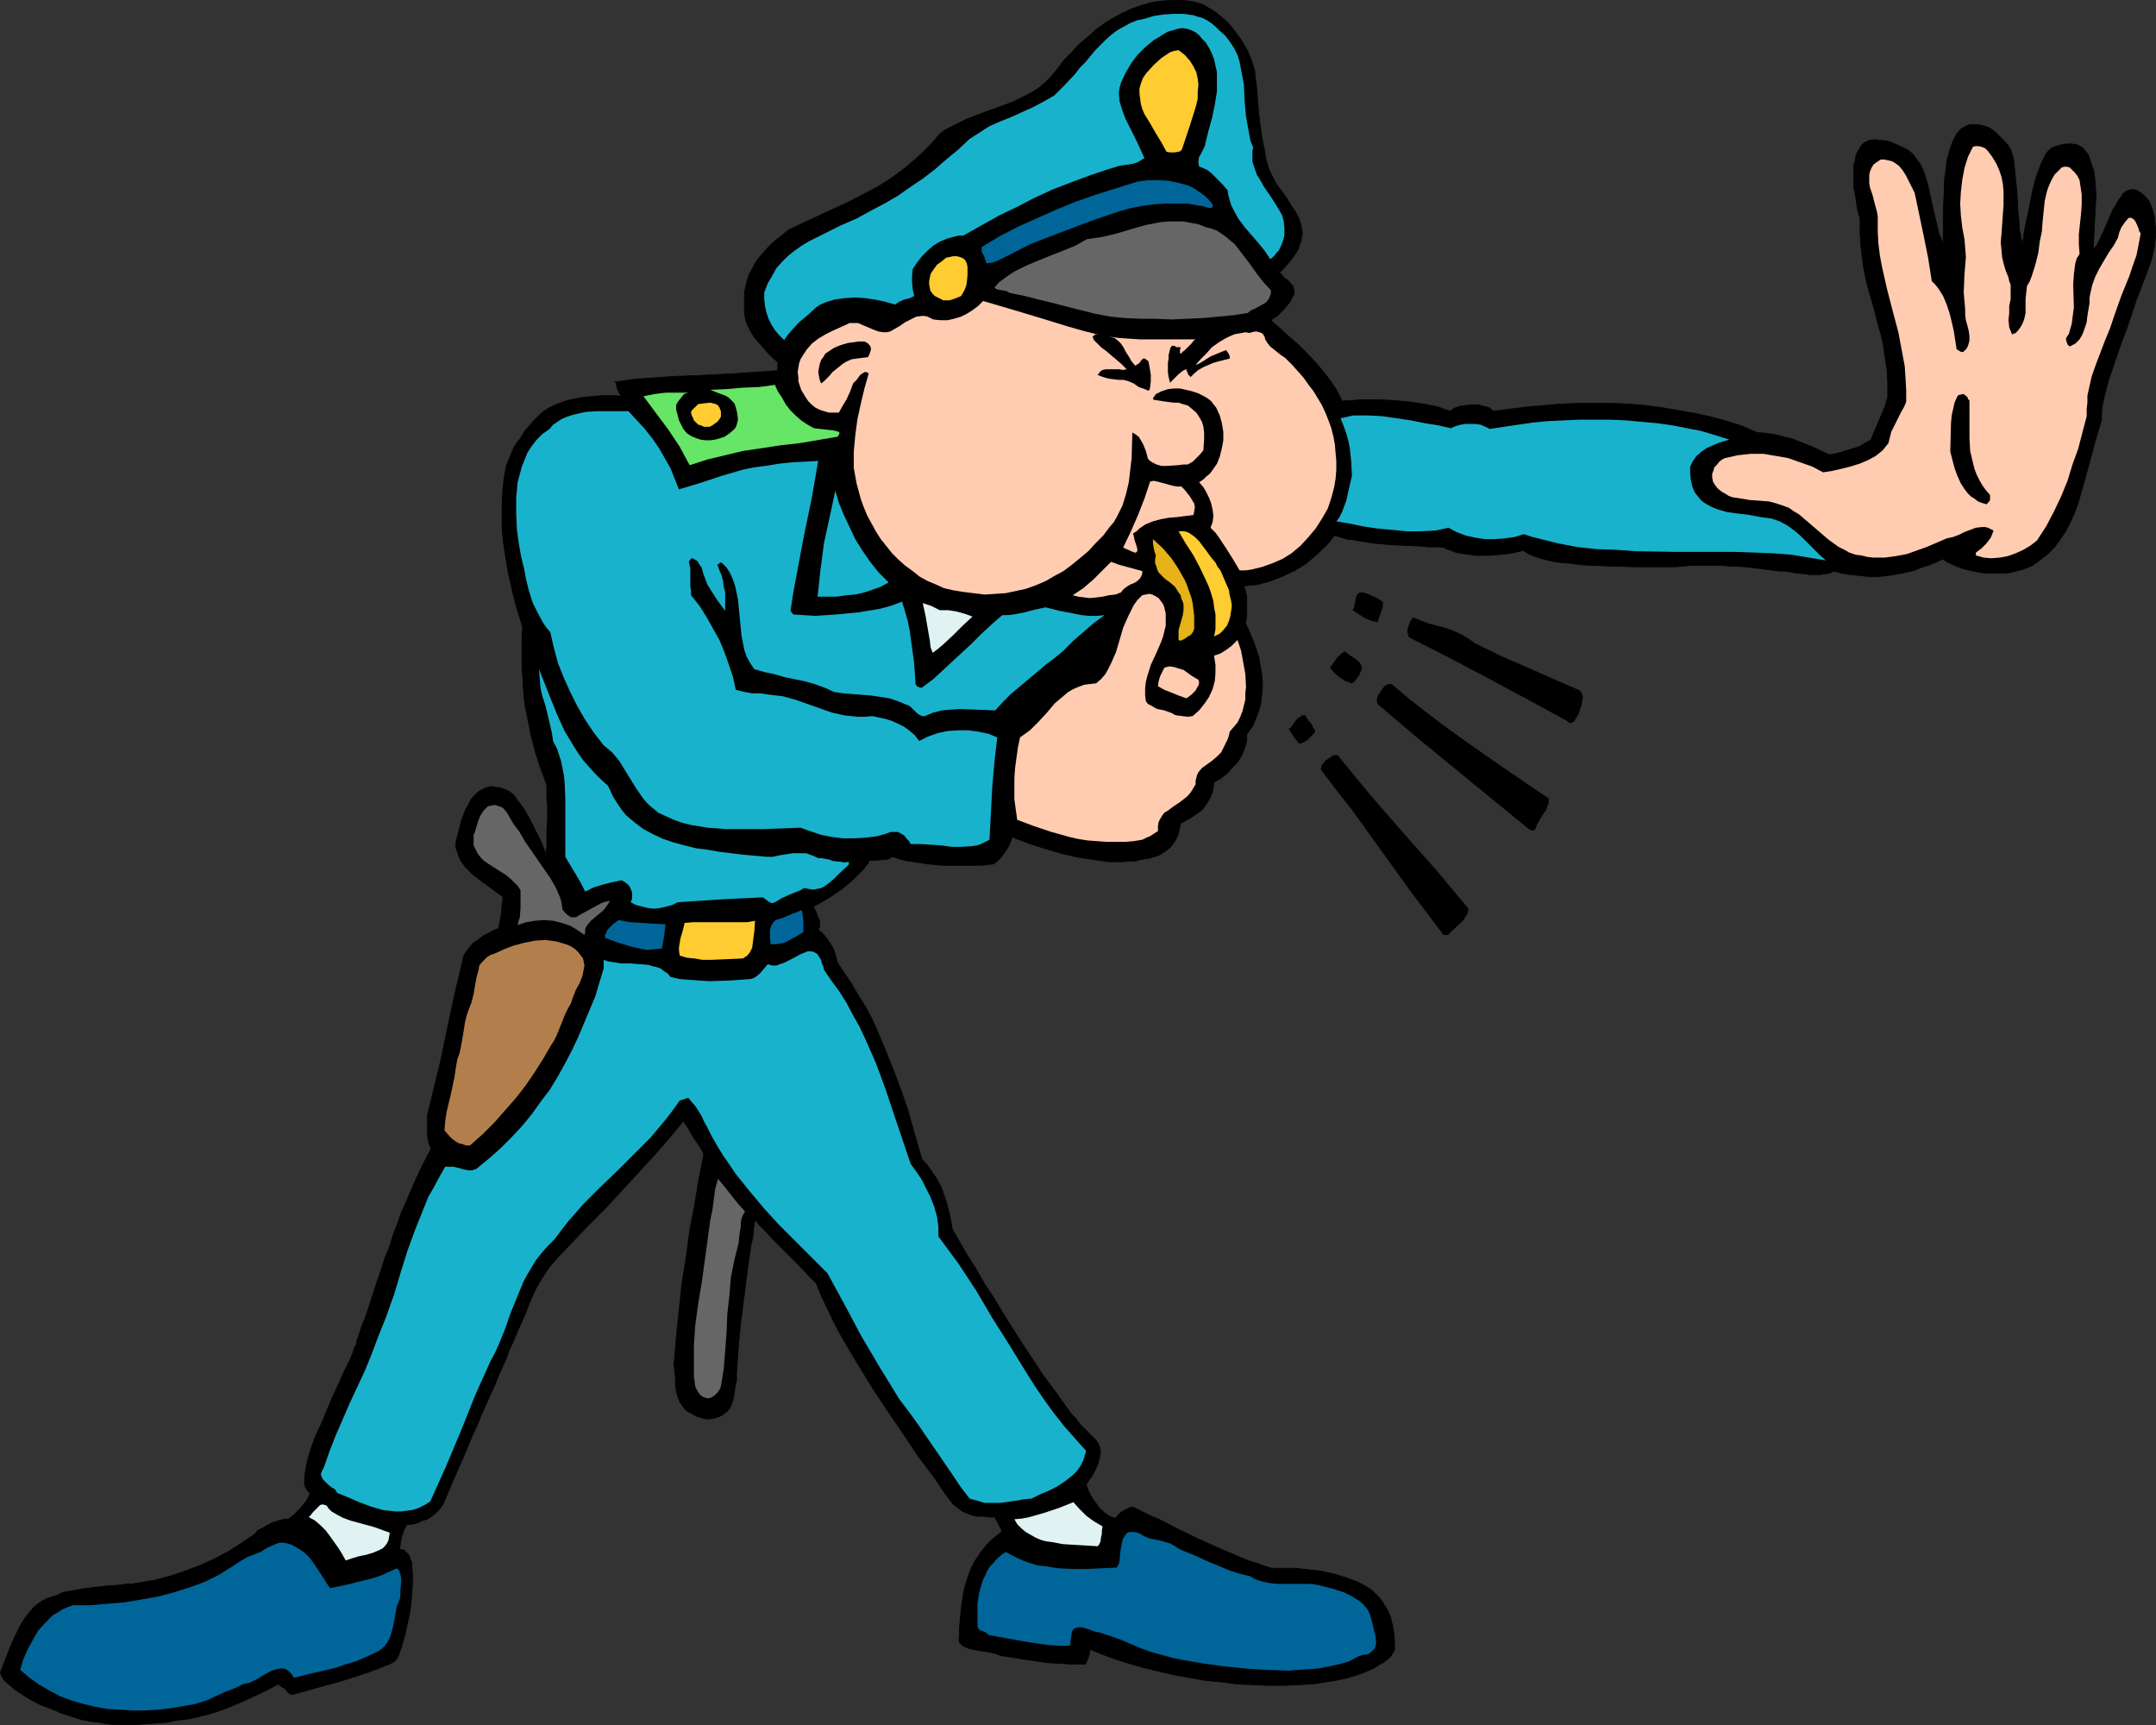 <?xml version="1.0" encoding="UTF-8" standalone="no"?>
<svg
   version="1.0"
   width="129.724mm"
   height="103.779mm"
   id="svg40"
   sodipodi:docname="Police Officer 09.wmf"
   xmlns:inkscape="http://www.inkscape.org/namespaces/inkscape"
   xmlns:sodipodi="http://sodipodi.sourceforge.net/DTD/sodipodi-0.dtd"
   xmlns="http://www.w3.org/2000/svg"
   xmlns:svg="http://www.w3.org/2000/svg">
  <rect width="100%" height="100%" fill="#333333" stroke="none"/>
  <sodipodi:namedview
     id="namedview40"
     pagecolor="#ffffff"
     bordercolor="#000000"
     borderopacity="0.25"
     inkscape:showpageshadow="2"
     inkscape:pageopacity="0.0"
     inkscape:pagecheckerboard="0"
     inkscape:deskcolor="#d1d1d1"
     inkscape:document-units="mm" />
  <defs
     id="defs1">
    <pattern
       id="WMFhbasepattern"
       patternUnits="userSpaceOnUse"
       width="6"
       height="6"
       x="0"
       y="0" />
  </defs>
  <path
     style="fill:#000000;fill-opacity:1;fill-rule:evenodd;stroke:#000000;stroke-width:0.162px;stroke-linecap:round;stroke-linejoin:round;stroke-miterlimit:4;stroke-dasharray:none;stroke-opacity:1"
     d="m 484.557,71.999 -0.97,2.909 -1.131,2.909 -1.939,5.656 -0.97,2.909 -0.808,2.909 -0.646,2.909 -0.162,1.616 v 1.616 l -1.454,4.848 -1.293,4.848 -1.293,4.687 -1.293,4.525 -0.808,2.263 -0.97,2.101 -0.97,1.939 -1.293,1.939 -1.293,1.778 -1.454,1.455 -1.778,1.455 -1.778,1.293 -1.131,0.485 -1.293,0.485 -1.293,0.323 -1.293,0.323 -1.454,0.162 h -1.454 -2.909 l -2.747,-0.485 -2.586,-0.646 -1.293,-0.485 -0.97,-0.485 -1.131,-0.485 -0.808,-0.646 -1.778,0.808 -1.616,0.646 -1.616,0.485 -1.454,0.646 -2.909,0.646 -2.747,0.485 -2.909,0.323 h -1.454 l -1.454,-0.162 -1.616,-0.162 -1.616,-0.162 -1.939,-0.323 -1.778,-0.485 -0.97,0.485 -0.97,0.162 -1.293,0.162 h -1.454 -0.808 l -0.808,-0.162 -1.939,-0.162 -1.939,-0.323 -1.131,-0.162 h -1.131 l -2.424,-0.323 -2.586,-0.323 -2.747,-0.323 -2.909,-0.162 -2.909,-0.162 h -3.232 -3.232 l -3.394,0.323 h -2.262 -7.272 l -5.01,-0.162 -4.848,-0.162 -2.424,-0.162 -2.262,-0.323 -2.262,-0.162 -1.939,-0.323 -1.939,-0.485 -1.616,-0.485 -1.616,-0.646 -1.293,-0.808 -2.747,0.646 -2.909,0.323 -2.586,0.162 h -2.586 l -2.262,-0.323 -1.131,-0.162 -0.97,-0.162 -1.616,-0.646 -0.646,-0.162 -0.485,-0.323 -0.97,-0.162 h -1.293 -1.454 l -1.454,-0.162 -3.394,-0.162 -3.555,-0.162 -3.555,-0.323 -3.394,-0.485 -1.616,-0.323 -1.616,-0.162 -1.454,-0.485 -1.293,-0.323 -0.808,1.131 -0.97,1.131 -2.262,2.101 -2.262,1.939 -2.586,1.616 -2.747,1.293 -2.909,1.131 -2.909,0.808 -3.07,0.323 0.323,1.131 0.323,1.293 v 1.293 2.263 0.97 l -0.162,0.808 -0.162,0.646 0.97,2.101 0.808,1.939 0.646,1.778 0.646,1.939 0.323,1.939 0.323,1.778 0.162,1.778 v 1.616 l -0.162,1.616 -0.162,1.455 -0.323,1.455 -0.485,1.455 -0.485,1.131 -0.485,1.293 -0.808,1.131 -0.646,0.97 v 0.646 0.808 l -0.485,1.616 -0.646,1.616 -0.97,1.616 -1.293,1.293 -1.131,1.293 -1.454,1.131 -1.454,0.808 -0.162,0.97 -0.162,0.97 -0.323,0.97 -0.323,0.808 -0.808,1.293 -0.97,1.293 -1.131,0.808 -1.131,0.808 -2.586,1.455 -0.323,1.455 -0.323,1.293 -0.485,0.97 -0.646,0.97 -0.646,0.808 -0.808,0.646 -0.97,0.646 -0.808,0.485 -2.101,0.646 -2.101,0.323 -0.97,0.323 h -1.131 l -1.939,0.162 h -1.454 -1.616 l -3.394,-0.485 -3.394,-0.485 -3.555,-0.808 -3.394,-0.97 -3.07,-0.97 -1.454,-0.485 -1.293,-0.485 -1.293,-0.485 -1.131,-0.485 -0.646,1.778 -0.97,1.616 -1.131,1.455 -0.646,0.646 -0.808,0.646 -1.293,0.162 -1.454,0.162 h -2.909 -3.07 -3.232 l -3.232,-0.323 -3.07,-0.485 -1.293,-0.162 -1.293,-0.323 -1.131,-0.323 -0.97,-0.323 -0.485,0.162 -0.485,0.323 -0.646,0.162 h -0.808 l -1.454,0.162 h -1.454 l -0.323,0.646 -0.485,0.646 -0.485,0.646 -0.646,0.646 -1.616,1.616 -1.616,1.455 -1.939,1.455 -1.939,1.293 -1.939,1.131 -0.808,0.485 -0.97,0.485 0.646,1.293 0.485,1.293 0.323,0.646 v 0.646 0.808 l -0.323,0.646 0.646,0.485 0.646,0.646 0.646,0.808 0.646,0.97 0.646,0.97 0.485,1.131 0.323,1.131 0.323,1.293 1.616,2.424 1.616,2.424 1.616,2.747 1.616,2.586 1.454,2.747 1.293,2.909 2.424,5.818 2.262,5.818 2.101,5.98 1.616,5.818 1.616,5.495 0.97,0.97 0.808,1.131 1.454,2.101 1.131,2.101 0.808,2.263 0.646,2.101 0.485,1.939 0.323,1.778 0.323,1.616 1.616,2.747 1.778,3.071 1.939,3.071 1.939,3.394 2.262,3.394 2.101,3.555 4.525,7.111 2.262,3.394 2.101,3.232 2.424,3.232 2.101,2.909 1.939,2.747 1.131,1.131 0.808,1.131 0.97,0.97 0.97,0.97 0.808,0.808 0.808,0.808 0.485,0.646 0.323,0.646 0.162,0.485 0.162,0.808 v 0.646 l -0.162,0.646 -0.323,1.455 -0.646,1.455 -0.646,1.293 -0.808,1.131 -0.646,0.97 0.323,0.97 0.485,1.131 0.646,1.131 0.808,1.131 0.808,1.131 1.131,0.97 1.131,0.808 1.293,0.485 0.808,-0.97 0.808,-0.646 0.97,-0.485 0.646,-0.323 0.646,-0.162 0.485,0.162 0.646,0.323 1.293,0.646 1.616,0.808 1.939,0.808 1.939,0.97 2.101,1.131 4.686,2.263 4.686,2.101 2.262,0.97 2.262,0.97 2.262,0.97 2.101,0.646 1.778,0.646 1.616,0.485 h 2.586 2.747 l 2.909,0.323 2.909,0.323 2.909,0.646 2.747,0.808 2.586,0.97 1.293,0.646 1.131,0.646 0.97,0.646 0.808,0.808 0.808,0.808 0.646,0.808 1.131,1.778 0.808,1.778 0.485,1.939 0.323,1.778 0.162,1.939 v 1.939 l -0.485,0.808 -0.485,0.808 -0.808,0.646 -0.808,0.646 -0.97,0.485 -0.97,0.646 -2.101,0.97 -2.262,0.808 -2.262,0.646 -2.262,0.485 -2.101,0.323 -3.07,0.485 -3.232,0.162 -3.394,0.162 h -3.555 l -3.555,-0.162 -3.555,-0.162 -3.555,-0.485 -3.555,-0.323 -3.717,-0.646 -3.555,-0.646 -3.394,-0.808 -3.394,-0.808 -3.394,-0.97 -3.07,-0.97 -3.07,-1.131 -2.747,-1.131 v 0.646 l -0.162,0.808 -0.323,0.808 -0.485,1.131 h -1.616 -1.616 l -2.747,-0.162 -2.586,-0.162 -2.262,-0.323 -2.262,-0.323 -4.04,-0.646 -2.101,-0.323 -1.293,-0.485 -1.454,-0.323 -3.07,-0.485 -1.454,-0.323 -1.131,-0.485 -0.323,-0.162 -0.323,-0.323 -0.323,-0.323 -0.162,-0.323 0.162,-3.717 0.323,-3.555 0.485,-3.394 0.323,-1.616 0.485,-1.616 0.485,-1.455 0.646,-1.616 0.808,-1.455 0.97,-1.455 0.97,-1.293 1.131,-1.293 1.454,-1.293 1.454,-1.131 -0.162,-0.808 -0.323,-0.485 -0.323,-0.808 -0.323,-0.485 -0.485,-0.808 h -1.293 l -1.293,-0.162 h -1.293 l -1.454,-0.323 -0.808,-0.323 -0.808,-0.323 -0.808,-0.485 -0.808,-0.646 -0.808,-0.646 -0.808,-0.97 -0.808,-1.131 -0.808,-1.131 -1.616,-2.424 -1.778,-2.424 -2.101,-2.747 -1.939,-2.909 -1.939,-2.909 -2.101,-3.071 -4.202,-6.303 -3.878,-6.303 -1.939,-3.232 -1.778,-3.071 -1.616,-3.071 -1.454,-3.071 -1.293,-2.747 -1.131,-2.747 -1.939,-1.939 -1.939,-2.101 -4.04,-4.04 -1.939,-1.939 -1.616,-1.778 -0.808,-0.808 -0.646,-0.646 -0.485,-0.646 -0.485,-0.485 -0.323,1.939 -0.162,1.939 -0.485,2.101 -0.323,2.263 -0.646,4.848 -0.646,5.01 -0.646,5.01 -0.485,4.848 -0.162,2.263 -0.162,2.263 -0.162,2.101 v 1.939 l -0.323,1.293 -0.323,2.424 -0.323,1.131 -0.323,0.97 -0.646,0.97 -0.323,0.323 -0.646,0.485 -0.485,0.323 -0.646,0.323 -1.131,0.323 -0.808,0.162 h -0.97 l -0.646,-0.162 -1.616,-0.485 -0.808,-0.485 -0.97,-0.485 -0.646,-0.485 -0.485,-0.646 -0.808,-1.131 -0.485,-1.293 -0.323,-1.293 -0.162,-1.293 v -1.455 l -0.162,-1.455 -0.162,-1.616 0.485,-6.141 0.646,-6.141 0.646,-6.141 0.97,-5.98 0.808,-6.141 1.131,-5.818 0.97,-5.98 1.131,-5.656 -0.162,-0.162 -0.162,-0.485 -0.485,-0.808 -0.646,-0.97 -0.808,-1.131 -1.293,-2.263 -0.646,-0.97 -0.485,-0.646 -1.616,1.939 -1.454,1.778 -3.394,3.879 -3.555,3.879 -3.717,4.04 -3.717,4.04 -3.878,3.879 -3.717,3.879 -3.555,3.717 -0.97,1.131 -0.97,1.131 -1.616,2.424 -1.293,2.263 -1.131,2.424 -0.97,2.424 -0.97,2.424 -1.131,2.424 -1.131,2.747 -0.808,1.616 -0.646,1.939 -0.808,1.778 -0.97,2.101 -0.808,2.101 -0.97,2.101 -2.101,4.687 -0.97,2.424 -1.131,2.424 -2.101,5.01 -2.262,5.172 -2.262,5.333 -0.808,1.131 -0.808,0.808 -0.97,0.808 -0.97,0.646 -1.131,0.323 -0.97,0.485 -1.293,0.323 -1.293,0.162 -0.646,1.131 -0.485,1.455 -0.323,1.455 -0.162,1.616 h 0.646 l 0.485,0.162 0.323,0.485 0.485,0.323 0.323,0.646 0.162,0.646 0.323,0.646 v 0.808 l 0.162,1.939 v 2.101 l -0.162,2.101 -0.162,2.263 -0.323,2.424 -0.485,2.101 -0.485,2.263 -0.485,1.778 -0.485,1.778 -0.323,0.646 -0.162,0.646 -0.162,0.485 -0.323,0.485 -0.162,0.162 v 0.162 l -0.646,0.485 -0.808,0.485 -0.97,0.323 -1.131,0.485 -1.293,0.485 -1.293,0.485 -1.454,0.485 -1.454,0.485 -3.555,1.131 -3.555,0.97 -7.595,2.101 -0.808,-0.485 -0.646,-0.808 -0.808,-0.485 -0.808,-0.646 -1.778,0.97 -1.939,0.97 -2.101,0.97 -2.101,0.97 -2.262,0.97 -2.424,0.97 -2.424,0.808 -2.424,0.646 -2.747,0.646 -2.747,0.323 -2.424,0.485 -2.424,0.162 -2.101,0.162 -2.101,0.162 H 29.33 27.553 25.937 l -1.616,-0.162 -1.616,-0.323 -1.454,-0.162 -2.747,-0.485 -2.424,-0.808 -1.131,-0.323 -0.97,-0.323 -2.262,-0.97 -2.586,-0.97 -2.424,-1.293 -2.262,-1.455 -0.97,-0.646 -0.97,-0.808 -0.808,-0.646 -0.808,-0.808 -0.485,-0.808 -0.323,-0.808 2.101,-5.495 1.131,-2.586 1.293,-2.586 0.646,-1.131 0.808,-1.131 0.808,-0.97 0.808,-0.97 0.97,-0.808 0.97,-0.646 1.293,-0.646 1.131,-0.323 0.97,-0.323 0.97,-0.485 0.97,-0.323 1.293,-0.162 2.586,-0.485 2.586,-0.323 2.747,-0.323 2.586,-0.162 2.424,-0.323 h 0.97 l 0.97,-0.162 3.878,-0.646 3.717,-0.97 3.394,-1.131 3.394,-1.293 3.232,-1.455 3.07,-1.616 3.07,-1.939 3.07,-2.101 0.646,-0.808 0.97,-0.485 1.131,-0.646 1.131,-0.646 1.131,-0.323 0.97,-0.323 0.97,-0.162 h 0.646 l 0.646,-0.485 0.646,-0.485 1.616,-1.616 0.646,-0.808 0.646,-0.808 0.485,-0.97 0.323,-0.808 -0.485,-0.323 -0.323,-0.485 -0.323,-0.646 -0.162,-0.646 v -0.646 l 0.162,-1.939 0.162,-0.97 0.485,-2.263 0.808,-2.586 0.97,-2.586 1.293,-2.747 2.424,-5.818 1.293,-2.747 1.131,-2.586 1.293,-2.586 0.97,-2.263 0.323,-1.131 0.485,-0.808 0.162,-0.97 0.323,-0.808 0.646,-2.101 0.808,-1.939 1.293,-3.879 1.131,-3.555 1.131,-3.232 0.97,-3.071 1.131,-2.747 0.808,-2.747 0.97,-2.424 0.808,-2.424 0.97,-2.101 1.778,-4.202 1.939,-4.202 2.101,-4.04 -0.485,-1.293 -0.323,-1.616 v -1.455 -1.616 -1.616 l 0.323,-1.455 0.323,-1.293 0.323,-1.293 0.97,-4.04 0.97,-3.879 1.616,-7.757 1.616,-7.596 0.97,-4.04 0.97,-4.202 0.162,-0.646 0.323,-0.646 0.808,-1.131 0.97,-1.131 1.131,-0.808 1.293,-0.97 1.293,-0.646 1.131,-0.646 0.97,-0.323 0.162,-0.808 0.162,-0.808 0.323,-1.939 0.162,-1.939 0.162,-0.97 v -0.808 l -1.778,-1.293 -3.555,-2.586 -1.616,-1.293 -1.454,-1.455 -0.646,-0.808 -0.646,-0.97 -0.323,-0.808 -0.323,-0.97 -0.323,-0.97 v -1.131 l 0.646,-2.586 0.646,-2.586 0.97,-2.424 0.646,-1.131 0.485,-0.97 0.808,-0.97 0.808,-0.808 0.808,-0.485 0.97,-0.485 1.131,-0.323 0.97,0.162 1.293,0.162 1.293,0.485 0.646,0.323 0.646,0.485 0.646,0.646 0.646,0.97 0.646,0.808 0.808,1.131 1.293,2.263 1.131,2.263 1.131,2.263 0.485,0.97 0.323,0.97 0.323,0.808 0.323,0.646 v -0.323 -0.485 l 0.162,-0.808 v -1.131 -2.586 l 0.162,-2.909 v -2.909 l -0.162,-1.293 v -2.263 -0.808 l -0.162,-0.485 v -0.162 l -1.293,-3.394 -1.131,-3.555 -0.97,-3.717 -0.808,-4.04 -0.485,-2.263 -0.323,-2.263 -0.162,-2.263 -0.162,-2.586 -0.162,-2.586 v -2.747 -2.909 l 0.162,-3.071 -0.646,-2.101 -0.808,-2.586 -0.646,-2.586 -0.646,-2.747 -0.646,-2.909 -0.485,-3.071 -0.485,-3.071 -0.323,-3.232 v -3.071 -2.909 l 0.162,-2.909 0.323,-2.909 0.485,-2.586 0.97,-2.424 0.485,-1.131 0.485,-0.97 0.646,-0.97 0.646,-0.808 0.97,-1.616 1.131,-1.293 0.97,-1.131 1.131,-1.131 1.131,-0.97 1.293,-0.808 1.293,-0.646 1.293,-0.485 1.454,-0.485 1.454,-0.323 1.616,-0.323 1.616,-0.162 1.616,-0.162 1.939,-0.162 h 1.939 l 2.101,0.162 -0.485,-0.646 -0.162,-0.485 -0.323,-0.646 v -0.323 l -0.162,-0.323 v -0.485 l -0.323,-0.323 4.525,-0.646 4.525,-0.323 4.686,-0.323 4.686,-0.162 9.373,-0.485 4.686,-0.323 4.525,-0.323 v -0.485 -0.485 -0.646 -0.323 l -1.131,-0.97 -1.131,-1.131 -2.101,-2.424 -0.97,-1.131 -0.808,-1.293 -0.646,-1.293 -0.485,-1.131 -0.323,-1.778 v -1.616 -1.616 -1.455 l 0.323,-1.455 0.323,-1.293 0.485,-1.455 0.646,-1.131 0.646,-1.293 0.808,-1.131 0.97,-1.131 0.97,-1.131 1.131,-1.131 1.131,-0.97 1.293,-0.97 1.293,-1.131 4.848,-2.263 4.525,-2.101 4.525,-2.101 4.363,-2.263 2.101,-1.131 2.101,-1.293 2.101,-1.455 1.939,-1.455 2.101,-1.778 1.939,-1.778 1.939,-1.939 1.939,-2.263 1.293,-0.97 1.616,-0.808 3.232,-1.616 3.394,-1.293 3.555,-1.293 3.555,-1.293 1.616,-0.808 1.616,-0.808 1.454,-0.808 1.454,-0.97 1.293,-1.131 1.131,-1.131 1.616,-1.939 1.454,-1.939 1.778,-1.778 1.616,-1.778 1.939,-1.616 1.778,-1.616 1.939,-1.455 2.101,-1.293 2.101,-1.131 2.101,-0.97 2.262,-0.808 2.262,-0.646 2.262,-0.323 2.424,-0.162 h 2.424 l 2.424,0.323 1.131,0.323 1.131,0.323 0.97,0.646 1.131,0.646 1.131,0.808 1.131,0.97 1.131,0.97 0.97,1.131 0.97,1.293 0.97,1.293 0.808,1.293 0.808,1.455 0.646,1.455 0.485,1.455 0.485,1.455 0.162,1.616 0.162,1.293 0.162,1.131 0.162,2.263 0.162,1.939 0.162,1.939 0.485,3.717 0.323,2.101 0.485,2.263 0.162,1.131 0.162,0.97 0.646,2.101 0.808,1.778 0.97,1.778 2.262,3.071 0.97,1.616 0.97,1.455 0.808,1.455 0.485,1.455 0.323,1.616 v 0.808 l -0.162,0.646 -0.162,0.97 -0.323,0.808 -0.323,0.97 -0.646,0.97 -0.646,0.97 -0.808,0.97 -0.97,1.131 -1.131,1.131 0.646,0.646 0.485,0.646 0.646,0.323 0.485,0.485 0.323,0.485 0.485,0.485 0.162,0.646 0.162,0.97 -0.97,1.939 -1.454,1.778 -0.646,0.646 -0.808,0.808 -0.808,0.485 -0.646,0.485 0.808,0.808 0.97,0.808 2.101,1.939 2.262,1.939 2.262,2.263 2.262,2.424 2.101,2.586 1.939,2.747 0.808,1.455 0.646,1.455 1.131,-0.162 h 1.293 l 1.454,-0.162 h 1.454 3.07 l 3.555,0.162 3.394,0.323 3.232,0.485 1.616,0.323 1.616,0.323 1.293,0.485 1.454,0.485 0.97,-0.646 1.293,-0.485 1.293,-0.162 1.293,-0.162 h 1.454 l 1.293,0.323 1.293,0.323 0.97,0.808 7.757,-0.97 3.717,-0.323 3.878,-0.323 3.878,-0.162 h 3.878 3.878 l 3.878,0.162 3.717,0.323 3.717,0.485 3.717,0.646 3.717,0.646 3.717,0.808 3.555,0.97 3.555,1.131 3.394,1.455 1.939,0.162 2.101,0.323 1.939,0.485 2.101,0.485 1.939,0.808 2.101,0.808 2.101,0.97 2.101,0.97 h 0.323 0.485 l 0.646,-0.162 0.646,-0.162 1.616,-0.485 1.616,-0.485 1.616,-0.485 1.293,-0.808 0.646,-0.323 0.485,-0.323 0.323,-0.323 0.162,-0.485 0.97,-2.263 0.97,-2.263 0.97,-2.263 0.646,-2.263 v -3.232 l -0.162,-3.071 -0.485,-2.747 -0.323,-2.586 -0.485,-2.263 -0.646,-2.263 -1.131,-4.364 -1.293,-4.364 -0.485,-2.101 -0.485,-2.424 -0.323,-2.424 -0.323,-2.747 -0.162,-2.747 V 49.696 l -0.646,-2.263 -0.323,-2.424 -0.485,-2.586 v -2.424 -2.424 l 0.323,-0.97 0.162,-1.131 0.323,-0.808 0.485,-0.808 0.485,-0.808 0.646,-0.646 0.485,-0.162 0.646,-0.323 1.293,-0.162 1.293,0.162 1.616,0.162 1.616,0.646 1.454,0.646 1.616,0.808 1.131,0.97 0.646,0.97 0.646,0.808 0.646,1.131 0.485,1.131 0.808,2.586 0.646,2.909 0.646,2.909 0.646,2.747 0.646,2.747 0.485,1.131 0.485,1.131 V 53.898 48.565 l 0.162,-3.879 0.162,-4.202 0.323,-1.939 0.162,-1.939 0.485,-1.778 0.485,-1.616 0.646,-1.616 0.646,-1.131 0.97,-1.131 1.131,-0.646 0.808,-0.323 h 0.808 1.454 l 1.293,0.323 1.131,0.485 1.131,0.808 0.97,0.97 1.131,1.131 0.97,1.131 0.485,0.808 0.323,0.97 0.323,1.293 0.162,1.293 0.162,1.616 0.162,1.616 0.323,3.394 0.162,3.394 0.162,1.616 0.162,1.616 v 1.293 l 0.323,1.293 0.162,1.131 0.162,0.808 0.323,-1.293 0.162,-1.455 0.646,-3.071 0.323,-1.455 0.323,-1.616 0.646,-3.232 0.808,-3.071 0.485,-1.293 0.485,-1.293 0.485,-1.131 0.485,-0.97 0.485,-0.808 0.646,-0.646 0.646,-0.485 0.97,-0.323 1.131,-0.323 1.131,-0.162 h 1.131 l 1.131,0.162 0.97,0.485 0.485,0.323 0.323,0.485 0.808,0.97 0.485,1.293 0.323,1.131 0.485,1.293 0.162,1.293 0.162,1.455 0.162,2.909 -0.162,3.071 -0.162,3.071 -0.162,3.071 -0.162,3.071 0.323,-0.485 0.485,-0.485 0.323,-0.646 0.485,-0.97 0.97,-2.101 0.485,-1.131 0.485,-1.131 0.97,-2.263 0.646,-0.97 0.485,-0.97 0.646,-0.808 0.485,-0.808 0.646,-0.485 0.646,-0.323 0.97,-0.162 0.808,0.162 0.808,0.485 0.808,0.646 0.646,0.646 0.646,0.808 0.323,0.808 0.323,0.808 0.485,1.616 0.162,1.616 0.162,1.455 v 1.455 l -0.162,1.455 -0.162,1.293 -0.646,2.747 -0.97,2.747 -1.131,2.909 -0.646,1.778 -0.646,1.616 -0.646,1.939 z"
     id="path1" />
  <path
     style="fill:#ffccb2;fill-opacity:1;fill-rule:evenodd;stroke:none"
     d="m 480.84,71.675 -0.97,2.909 -1.131,2.747 -2.101,5.495 -0.97,2.747 -0.646,2.909 -0.323,1.455 v 1.616 l -0.162,1.455 v 1.616 l -1.939,7.434 -1.293,3.555 -1.131,3.717 -1.454,3.555 -1.616,3.394 -1.778,3.394 -2.101,3.232 -1.454,1.131 -1.616,0.97 -1.778,0.808 -1.778,0.646 -1.778,0.323 -1.939,0.162 -1.778,-0.162 -1.778,-0.485 V 125.654 l 1.293,-0.97 1.131,-1.131 0.97,-1.293 0.646,-1.616 -0.646,-0.323 -0.646,-0.323 -0.646,-0.162 h -0.646 l -1.454,0.162 -1.293,0.485 -1.293,0.485 -1.293,0.646 -1.293,0.485 -1.454,0.323 -4.525,1.939 -2.262,0.808 -2.262,0.808 -2.586,0.485 -2.424,0.323 h -1.293 -1.293 l -1.454,-0.162 -1.293,-0.323 -1.293,-0.162 -1.454,-0.485 -1.131,-0.646 -1.293,-0.646 -2.262,-1.616 -2.262,-1.939 -2.262,-1.939 -2.262,-1.939 -1.131,-0.646 -1.131,-0.808 -1.293,-0.485 -1.454,-0.485 -1.778,-0.485 -2.101,-0.162 -2.262,-0.162 -1.939,-0.323 -2.101,-0.323 -0.808,-0.323 -0.808,-0.485 -0.808,-0.485 -0.808,-0.646 -0.646,-0.808 -0.485,-0.808 -0.162,-0.97 v -0.808 l 0.323,-0.808 0.162,-0.646 0.646,-0.646 0.485,-0.646 0.646,-0.485 0.646,-0.323 2.909,-0.646 2.909,-0.323 h 2.909 l 2.909,0.485 2.747,0.485 2.747,0.97 2.747,0.97 2.424,1.293 2.101,-0.323 2.101,-0.485 1.939,-0.485 2.101,-0.646 1.939,-0.808 1.778,-0.97 1.616,-1.293 0.646,-0.808 0.646,-0.808 0.323,-1.293 0.323,-1.293 1.131,-2.263 1.131,-2.263 0.646,-1.131 0.485,-1.131 v -2.747 l -0.162,-2.747 -0.162,-2.586 -0.485,-2.586 -0.97,-5.172 -1.293,-4.848 -1.293,-5.01 -1.131,-5.01 -0.485,-2.586 -0.323,-2.586 -0.162,-2.747 v -2.747 -0.808 l -0.162,-0.97 -0.485,-1.778 -0.485,-1.939 -0.646,-1.939 -0.162,-0.97 v -0.808 -0.97 l 0.162,-0.808 0.323,-0.808 0.485,-0.808 0.646,-0.485 0.97,-0.646 h 0.97 l 0.646,0.162 0.808,0.162 0.646,0.323 0.485,0.323 0.646,0.485 0.808,0.97 0.808,1.293 0.646,1.293 1.293,2.586 2.101,10.02 0.97,4.848 0.808,5.172 0.808,0.808 0.646,0.808 1.131,1.778 0.808,1.939 0.646,1.939 0.485,1.939 0.485,2.101 0.646,4.202 0.323,0.162 0.485,0.323 0.485,0.162 0.323,-0.162 0.162,-0.162 0.485,-0.485 0.323,-0.646 0.323,-1.131 v -1.131 l -0.162,-1.131 -0.323,-1.293 -0.323,-1.131 -0.162,-1.293 v -1.131 l -0.162,-1.939 -0.162,-1.939 0.162,-4.04 0.323,-4.04 -0.162,-2.101 -0.162,-1.939 -0.485,-2.586 -0.323,-2.747 -0.162,-2.747 0.162,-2.747 0.323,-2.747 0.485,-2.586 0.808,-2.586 1.131,-2.263 0.646,-0.162 h 0.485 l 0.808,0.162 0.808,0.323 0.646,0.646 0.97,1.293 0.97,1.616 0.646,1.455 0.485,1.455 0.323,1.616 0.162,1.616 v 1.616 1.616 l -0.485,6.788 -0.162,1.616 0.162,1.616 0.162,1.778 0.323,1.455 0.485,1.616 0.646,1.616 0.162,0.808 0.323,0.808 v 1.616 1.616 l -0.323,1.616 v 1.616 l -0.162,1.616 0.162,1.616 0.323,0.808 0.323,0.808 0.808,-0.323 0.485,-0.485 0.485,-0.646 0.323,-0.485 0.323,-0.646 0.323,-0.808 0.323,-1.455 v -3.232 l 0.162,-1.455 0.162,-1.455 0.646,-1.131 0.485,-1.293 0.808,-2.586 0.646,-2.586 0.323,-2.586 0.485,-2.263 0.162,-2.263 0.485,-4.687 0.485,-2.101 0.323,-0.97 0.485,-1.131 0.485,-0.97 0.485,-0.808 0.808,-0.808 0.808,-0.808 0.646,-0.162 h 0.485 l 0.646,0.162 0.323,0.323 0.808,0.808 0.646,0.808 0.485,0.97 0.162,1.131 0.323,2.101 v 2.263 l -0.162,2.263 -0.485,4.525 v 2.263 l 0.162,2.263 -0.646,0.97 -0.323,1.131 -0.162,1.131 -0.162,1.293 -0.162,2.424 0.162,5.172 -0.323,2.424 -0.162,1.293 -0.323,1.131 -0.323,1.131 -0.646,0.97 v 0.485 l 0.162,0.485 0.162,0.485 0.485,0.485 0.646,-0.323 0.646,-0.323 0.97,-0.97 0.646,-1.131 0.485,-1.293 0.485,-1.455 0.162,-1.455 0.485,-2.909 v -1.131 l 0.162,-0.97 0.485,-2.101 0.646,-1.778 0.97,-1.939 2.101,-3.555 1.131,-1.616 0.97,-1.778 0.323,-1.293 0.485,-1.131 0.808,-1.131 0.808,-0.97 h 0.646 l 0.485,0.323 0.323,0.323 0.323,0.646 0.485,1.131 0.162,0.646 0.323,0.485 -0.485,2.586 -0.485,2.424 -0.808,2.263 -0.808,2.424 -1.778,4.364 -0.808,2.263 z"
     id="path2" />
  <path
     style="fill:#000000;fill-opacity:1;fill-rule:evenodd;stroke:none"
     d="m 451.752,114.664 -1.131,-0.323 -0.808,-0.323 -0.808,-0.646 -0.808,-0.485 -0.646,-0.646 -0.646,-0.808 -0.97,-1.455 -0.808,-1.778 -0.646,-1.778 -0.97,-3.717 0.162,-6.465 0.162,-1.778 0.323,-1.455 0.323,-1.455 0.646,-1.455 0.323,-0.323 h 0.323 l 0.485,-0.162 h 0.323 l 0.808,0.646 0.162,0.485 0.323,0.323 v 5.656 2.909 l 0.162,2.909 0.646,2.747 0.323,1.293 0.485,1.293 0.646,1.293 0.646,1.131 0.808,1.131 0.97,1.131 v 0.646 0.485 l -0.323,0.485 z"
     id="path3" />
  <path
     style="fill:#19b2cc;fill-opacity:1;fill-rule:evenodd;stroke:none"
     d="m 415.231,127.432 -3.878,-0.646 -3.878,-0.646 -4.04,-0.323 -4.363,-0.162 -4.363,-0.162 h -4.525 -9.05 l -9.211,-0.162 -4.525,-0.323 -4.525,-0.162 -4.363,-0.485 -4.202,-0.808 -3.878,-0.97 -1.939,-0.485 -1.939,-0.646 -2.101,0.646 -2.262,0.323 -2.262,0.162 h -2.262 l -2.101,-0.323 -2.262,-0.485 -2.101,-0.808 -1.778,-0.97 -1.454,0.323 -1.616,0.323 -3.232,0.162 h -3.232 l -3.394,-0.323 -3.394,-0.323 -3.232,-0.485 -3.07,-0.646 -2.909,-0.485 0.646,-0.808 0.646,-1.293 0.485,-1.293 0.485,-1.293 0.646,-2.909 0.646,-2.747 -0.162,-3.232 -0.323,-3.071 -0.323,-1.616 -0.485,-1.778 -0.646,-1.778 -0.646,-1.616 1.454,-0.323 1.454,-0.323 h 1.616 1.616 l 3.232,0.162 3.394,0.485 3.232,0.485 3.232,0.646 3.07,0.485 2.747,0.646 1.131,-0.485 1.131,-0.323 1.131,-0.162 h 1.131 1.131 l 1.131,0.162 1.131,0.485 0.97,0.485 3.232,-0.485 3.232,-0.485 3.394,-0.485 3.394,-0.323 3.555,-0.162 3.555,-0.162 h 3.555 3.555 l 3.555,0.162 3.555,0.323 3.555,0.323 3.394,0.485 3.394,0.646 3.232,0.646 3.232,0.97 3.07,0.97 -2.586,0.808 -1.454,0.646 -1.131,0.485 -1.131,0.808 -1.131,0.97 -0.808,1.131 -0.646,1.293 v 1.616 l 0.162,1.455 0.323,1.455 0.323,0.808 0.323,0.646 0.646,0.808 0.646,0.808 0.808,0.646 0.808,0.485 0.97,0.485 1.131,0.485 2.262,0.646 2.424,0.323 2.586,0.323 2.586,0.485 2.424,0.323 0.97,0.323 0.97,0.323 1.778,0.97 1.778,1.293 1.454,1.293 2.909,2.909 1.293,1.293 z"
     id="path4" />
  <path
     style="fill:#000000;fill-opacity:1;fill-rule:evenodd;stroke:none"
     d="m 358.024,163.956 -0.323,0.323 -0.485,0.162 -0.485,-0.162 -0.323,-0.323 -8.888,-4.848 -9.05,-4.848 -8.888,-4.687 -9.211,-4.687 -0.162,-0.485 -0.162,-0.646 v -0.646 l 0.162,-0.485 0.485,-1.293 0.646,-0.97 1.939,0.808 1.778,0.646 3.717,0.97 1.778,0.646 1.778,0.808 1.616,0.97 1.616,1.131 5.979,2.909 5.979,2.586 5.818,2.586 5.979,2.586 0.485,0.808 0.162,0.808 -0.162,0.97 -0.162,0.808 -0.323,0.97 -0.323,0.97 z"
     id="path5" />
  <path
     style="fill:#000000;fill-opacity:1;fill-rule:evenodd;stroke:none"
     d="m 349.136,188.521 -0.162,0.162 -0.162,0.162 h -0.485 l -0.323,-0.162 -0.323,-0.162 -8.726,-7.111 -17.13,-14.06 -8.565,-7.273 -0.162,-0.646 v -0.485 l 0.162,-0.485 0.323,-0.646 0.646,-0.97 0.323,-0.485 0.485,-0.485 0.646,-0.323 h 0.485 0.323 l 4.202,3.555 4.363,3.394 4.525,3.394 4.525,3.232 9.05,6.303 9.05,6.141 v 0.97 l -0.323,0.808 -0.323,0.97 -0.646,0.808 -0.97,1.616 -0.485,0.97 z"
     id="path6" />
  <path
     style="fill:#000000;fill-opacity:1;fill-rule:evenodd;stroke:none"
     d="m 329.26,212.602 h -0.97 l -3.555,-4.687 -3.555,-4.687 -13.736,-19.07 -3.555,-4.525 -3.555,-4.687 0.162,-0.646 0.162,-0.485 0.323,-0.323 0.323,-0.485 0.97,-0.646 0.97,-0.646 h 0.97 l 3.555,4.364 3.717,4.525 7.595,8.727 7.595,8.565 7.272,8.727 -0.162,0.97 -0.485,0.808 -0.485,0.808 -0.808,0.808 -1.454,1.293 -0.646,0.646 z"
     id="path7" />
  <path
     style="fill:#000000;fill-opacity:1;fill-rule:evenodd;stroke:none"
     d="m 313.261,141.492 -1.454,-0.323 -1.454,-0.646 -1.293,-0.808 -1.454,-0.97 0.323,-0.646 0.162,-0.808 0.162,-0.808 0.162,-0.808 0.323,-0.646 0.323,-0.162 0.162,-0.162 h 0.323 0.485 l 0.485,0.162 0.485,0.162 1.778,0.808 0.97,0.485 0.808,0.646 -0.162,1.293 -0.808,2.263 z"
     id="path8" />
  <path
     style="fill:#006699;fill-opacity:1;fill-rule:evenodd;stroke:none"
     d="m 310.999,376.154 -1.131,0.162 -0.97,0.323 -2.101,1.131 -2.262,0.646 -2.262,0.485 -2.424,0.485 -2.262,0.162 -2.424,0.162 -2.262,0.162 -4.848,-0.162 -5.01,-0.323 -4.686,-0.485 -4.686,-0.646 -4.686,-0.808 -2.424,-0.485 -2.262,-0.646 -2.424,-0.646 -2.262,-0.808 -4.525,-1.939 -2.262,-0.808 -2.424,-0.808 -1.454,-0.323 -1.293,-0.485 -1.616,-0.485 h -0.646 l -0.808,0.162 -0.485,0.323 -0.323,0.485 -0.162,0.97 -0.162,1.131 -0.162,1.131 h -2.424 l -2.424,-0.162 -2.262,-0.323 -2.262,-0.323 -4.525,-0.808 -4.525,-0.808 -0.323,-0.323 -0.485,-0.323 -0.323,-0.162 -0.485,-0.162 -0.646,-0.323 -0.162,-0.323 -0.162,-0.485 v -2.424 -2.424 l 0.323,-2.424 0.646,-2.263 0.323,-0.97 0.485,-0.97 0.485,-1.131 0.646,-0.97 0.808,-0.808 0.808,-0.97 0.97,-0.808 0.97,-0.646 1.454,0.808 1.293,0.646 1.454,0.646 1.454,0.485 1.616,0.485 1.454,0.162 3.232,0.485 3.394,0.162 h 3.232 l 6.626,-0.323 0.485,-0.808 0.162,-0.808 0.162,-1.939 0.323,-1.778 0.162,-0.97 0.485,-0.808 0.323,-0.485 0.323,-0.323 0.485,-0.162 h 0.485 0.808 l 0.97,0.323 1.131,0.646 1.131,0.485 2.424,0.485 1.131,0.323 1.131,0.323 1.131,0.646 0.97,0.646 3.878,1.616 2.101,0.97 1.939,0.808 3.878,1.616 2.101,0.646 2.101,0.485 1.454,0.808 1.616,0.485 1.616,0.323 1.778,0.162 h 7.595 l 1.778,0.323 1.939,0.485 1.778,0.485 1.939,0.646 1.616,0.808 1.616,0.97 0.808,0.646 0.646,0.646 0.646,0.808 0.485,0.97 0.323,1.131 0.323,1.131 0.323,1.455 0.323,1.293 0.162,1.293 v 0.485 l -0.162,0.646 -0.162,0.485 -0.485,0.485 -0.485,0.485 z"
     id="path9" />
  <path
     style="fill:#000000;fill-opacity:1;fill-rule:evenodd;stroke:none"
     d="m 307.444,155.391 -0.808,-0.323 -0.646,-0.162 -1.454,-0.97 -1.131,-0.97 -0.97,-1.131 0.808,-1.131 0.808,-1.131 0.97,-0.97 0.485,-0.323 0.485,-0.162 0.485,0.485 0.646,0.485 1.454,0.97 0.646,0.646 0.323,0.646 0.162,0.323 v 0.323 l -0.162,0.485 -0.162,0.323 -0.323,0.808 -0.485,0.646 -0.485,0.646 z"
     id="path10" />
  <path
     style="fill:#ffccb2;fill-opacity:1;fill-rule:evenodd;stroke:none"
     d="m 291.607,127.109 -2.262,0.97 -2.262,0.808 -2.586,0.646 -1.293,0.162 h -1.293 l -1.454,-2.424 -1.616,-2.586 -1.616,-2.424 -0.808,-1.131 -1.131,-1.131 0.485,-1.293 0.162,-1.455 -0.162,-1.293 -0.323,-1.455 -0.485,-1.293 -0.646,-1.293 -0.646,-1.131 -0.97,-1.131 0.97,-0.646 0.646,-0.646 0.808,-0.646 0.485,-0.646 1.131,-1.616 0.646,-1.616 0.485,-1.939 0.323,-1.778 v -1.939 l -0.323,-1.939 -0.485,-1.778 -0.808,-1.778 -0.646,-0.808 -0.485,-0.646 -0.808,-0.646 -0.808,-0.485 -1.293,-0.646 -1.454,-0.485 -1.293,-0.323 -1.454,-0.323 h -1.454 l -1.293,0.162 -1.454,0.485 -1.293,0.646 -0.162,0.162 v 0.162 l -0.323,0.323 -0.162,0.323 0.162,0.323 1.131,0.162 0.97,0.162 2.424,0.323 h 1.131 l 0.97,0.323 1.131,0.323 0.808,0.646 1.131,0.97 0.646,0.97 0.646,1.131 0.323,1.131 0.162,1.293 v 1.455 l -0.162,2.586 -0.808,0.97 -0.808,0.808 -0.808,0.808 -1.131,0.646 h -0.97 l -1.293,0.162 -2.586,0.162 h -1.131 l -1.131,-0.323 -0.97,-0.485 -0.485,-0.323 -0.485,-0.485 -0.485,-1.778 -0.646,-1.616 -0.485,-0.808 -0.485,-0.808 -0.646,-0.485 -0.808,-0.485 -0.162,5.818 -0.323,2.747 -0.323,2.747 -0.646,2.747 -0.808,2.586 -0.646,1.293 -0.646,1.293 -0.646,1.131 -0.97,1.131 -1.454,1.939 -1.778,1.778 -1.616,1.778 -1.939,1.616 -1.778,1.455 -1.939,1.455 -2.101,1.131 -1.939,1.131 -2.262,0.97 -2.262,0.808 -2.262,0.485 -2.262,0.485 -2.424,0.162 -2.424,0.162 -2.586,-0.323 -2.586,-0.323 -1.939,-0.323 -2.101,-0.485 -1.778,-0.808 -1.939,-0.808 -1.778,-0.97 -1.616,-1.293 -1.778,-1.293 -1.454,-1.293 -1.454,-1.455 -1.293,-1.616 -1.293,-1.616 -1.131,-1.778 -0.97,-1.778 -0.97,-1.778 -0.808,-1.939 -0.646,-1.778 -0.485,-1.778 -0.485,-1.778 -0.323,-1.778 -0.323,-1.778 v -1.778 -1.939 l 0.323,-3.555 0.485,-3.717 0.808,-3.717 0.808,-3.394 0.97,-3.394 -0.485,-0.323 h -0.485 l -0.485,0.323 -0.485,0.323 -0.808,1.131 -0.485,0.485 -0.323,0.323 -0.646,1.778 -0.808,1.778 -0.97,1.616 -0.808,1.455 h -2.262 l -1.131,-0.323 -0.97,-0.323 -0.97,-0.485 -0.808,-0.646 -0.808,-0.808 -0.646,-0.97 -0.485,-0.808 -0.485,-0.808 -0.323,-0.97 -0.323,-0.97 v -0.97 l -0.162,-1.131 0.162,-0.97 0.162,-0.97 0.323,-0.97 0.485,-0.808 0.97,-1.455 1.131,-1.293 1.454,-1.131 1.616,-0.97 1.616,-0.808 3.232,-1.455 0.646,-0.323 h 0.808 0.485 0.646 l 1.131,0.485 1.131,0.485 1.131,0.485 1.293,0.485 1.131,0.162 h 0.646 l 0.808,-0.162 1.131,-0.646 1.131,-0.646 1.131,-0.808 1.293,-0.646 1.293,-0.646 1.293,-0.162 h 0.646 l 0.646,0.162 0.646,0.323 0.646,0.323 1.616,0.162 h 1.616 l 1.454,-0.323 1.616,-0.485 1.293,-0.646 1.293,-0.808 1.293,-0.97 1.131,-1.131 6.626,1.939 6.464,1.939 6.302,1.939 3.394,0.97 3.232,0.808 -0.162,-0.162 -0.323,0.162 -0.646,0.485 0.323,0.808 0.485,0.485 1.131,1.131 1.293,0.97 1.131,0.97 0.97,0.808 1.131,0.97 0.485,0.485 0.323,0.323 0.323,0.323 0.162,0.162 -0.808,0.162 -0.97,-0.162 h -1.939 -0.97 l -0.808,0.162 -0.646,0.485 -0.162,0.323 -0.323,0.323 1.293,0.485 1.131,0.323 1.131,0.162 1.293,0.162 h 1.131 l 1.131,0.323 1.131,0.485 1.131,0.808 0.485,0.162 0.485,0.162 0.808,0.323 0.323,0.162 h 0.162 l 0.162,-0.162 0.162,-0.485 0.162,-1.455 V 85.251 l -0.485,-2.909 -0.162,-0.323 -0.323,-0.162 -0.323,-0.323 h -0.162 -0.323 l -0.162,0.162 -0.323,0.323 -0.162,0.323 -0.323,0.323 -0.808,0.485 -0.808,-0.97 -0.646,-1.131 -0.646,-0.97 -0.485,-0.97 -0.646,-0.97 -0.646,-0.646 -0.808,-0.646 -0.646,-0.162 -0.646,-0.162 2.262,0.323 2.424,0.162 2.424,0.162 h 2.586 5.171 5.01 -0.162 l -0.323,0.162 -0.646,0.808 -0.808,0.808 -0.646,0.646 -0.646,0.485 -0.162,0.323 h -0.162 l -0.162,-0.162 V 80.079 79.594 l 0.162,-0.646 h -0.485 -0.485 l -0.485,-0.323 h -0.323 -0.162 l -0.323,0.323 -0.162,0.485 -0.162,0.646 -0.162,0.646 v 0.808 l -0.162,0.97 v 0.97 1.131 l 0.162,1.131 0.323,1.293 0.646,-0.646 0.485,-0.485 0.485,-0.485 0.323,-0.323 0.808,-0.646 0.485,-0.323 0.646,-0.162 -0.162,0.323 0.162,0.162 0.162,0.485 0.162,0.323 0.485,0.485 0.808,-0.808 0.97,-0.808 1.131,-0.646 2.262,-0.97 1.131,-0.323 1.293,-0.323 1.293,-0.323 v -0.485 l -0.162,-0.485 -0.323,-0.485 -0.323,-0.485 -0.808,0.323 -0.808,0.323 -1.939,0.808 -1.778,1.131 -0.808,0.485 -0.808,0.323 1.131,-1.293 1.293,-1.293 1.293,-1.455 1.616,-1.131 1.616,-0.97 1.778,-0.808 0.808,-0.162 0.97,-0.162 0.808,-0.162 0.97,0.162 0.485,-0.162 0.646,-0.162 h 0.485 l 0.646,0.162 0.485,0.162 0.323,0.323 0.323,0.485 0.162,0.646 0.485,0.808 0.646,0.808 1.616,1.293 0.808,0.646 0.97,0.646 0.808,0.808 0.808,0.808 2.586,2.909 1.131,1.616 1.131,1.455 0.97,1.616 0.97,1.616 0.808,1.778 0.646,1.616 0.646,1.778 0.485,1.939 0.323,1.778 0.162,1.939 0.162,1.778 v 2.101 l -0.162,1.939 -0.323,1.939 -0.646,2.424 -0.808,2.424 -1.293,2.263 -1.454,2.263 -1.616,1.939 -1.778,1.939 -2.101,1.778 z"
     id="path11" />
  <path
     style="fill:#000000;fill-opacity:1;fill-rule:evenodd;stroke:none"
     d="m 295.485,169.128 -1.293,-1.616 -1.131,-1.778 0.485,-0.323 0.323,-0.485 0.808,-1.131 0.485,-0.485 0.485,-0.323 0.485,-0.323 h 0.808 l 0.162,0.485 0.323,0.485 0.808,0.97 0.485,0.97 0.323,0.485 v 0.485 l -1.616,1.616 -0.97,0.646 -0.485,0.162 z"
     id="path12" />
  <path
     style="fill:#19b2cc;fill-opacity:1;fill-rule:evenodd;stroke:none"
     d="m 288.86,58.908 -1.293,-1.939 -1.454,-1.778 -3.07,-3.555 -1.454,-1.939 -1.131,-2.101 -0.485,-0.97 -0.323,-1.131 -0.323,-1.131 -0.162,-1.131 -1.293,-1.455 -1.616,-1.616 -0.808,-0.808 -0.808,-0.646 -0.97,-0.485 -0.97,-0.323 -0.162,-0.808 v -0.646 l 0.162,-0.808 0.323,-0.485 0.646,-1.293 0.323,-0.646 0.162,-0.808 0.646,-2.586 0.808,-2.909 0.646,-3.071 0.485,-3.071 v -1.455 -1.455 -1.455 l -0.323,-1.455 -0.323,-1.455 -0.485,-1.293 -0.646,-1.293 -0.808,-1.293 -0.808,-0.808 -0.646,-0.808 -0.808,-0.646 -0.97,-0.485 -0.97,-0.323 -1.131,-0.162 -0.97,0.162 -1.131,0.323 -1.131,0.323 -1.131,0.646 -0.97,0.646 -1.131,0.646 -1.939,1.616 -1.778,1.778 -1.454,1.939 -1.293,2.263 -0.97,2.101 -0.323,1.131 -0.162,1.131 0.162,1.939 0.646,2.101 0.646,1.778 0.97,1.939 1.778,3.555 1.616,3.555 -0.808,0.485 -0.808,0.485 -0.97,0.323 -2.262,0.323 -0.97,0.162 -0.97,0.323 -1.131,0.323 -4.363,1.455 -4.363,1.616 -4.202,1.616 -4.202,1.939 -4.04,2.101 -4.04,1.939 -4.04,2.263 -4.04,2.263 h -0.97 l -0.808,0.162 -1.778,0.485 -1.616,0.646 -1.616,0.97 -1.293,1.131 -1.293,1.293 -1.131,1.455 -0.97,1.455 -0.162,1.616 v 1.455 l 0.162,1.616 0.323,1.455 -0.97,0.485 -1.293,0.323 -1.131,0.485 -0.485,0.323 -0.485,0.323 -2.262,-0.646 -2.262,-0.485 -2.262,-0.323 -2.262,-0.162 -2.424,0.162 -2.262,0.323 -1.131,0.323 -0.97,0.323 -1.131,0.485 -0.97,0.646 -1.939,1.778 -1.939,1.616 -1.778,1.939 -0.808,0.97 -0.808,1.131 -1.131,-1.131 -0.97,-1.131 -0.808,-1.293 -0.646,-1.293 -0.485,-1.455 -0.323,-1.455 -0.162,-1.616 v -1.455 l 0.808,-2.101 0.97,-1.616 0.97,-1.778 1.293,-1.455 1.293,-1.293 1.616,-1.293 1.616,-1.131 1.616,-0.97 3.555,-1.778 3.555,-1.778 3.717,-1.616 3.232,-1.778 3.07,-1.616 3.07,-1.778 2.747,-1.939 2.909,-1.939 2.747,-2.101 2.586,-2.263 2.747,-2.263 2.586,-2.424 2.262,-1.455 2.262,-1.455 2.586,-1.131 2.424,-0.97 5.01,-2.263 2.424,-1.293 2.262,-1.293 2.424,-2.424 2.424,-2.586 0.97,-1.293 1.293,-1.293 2.262,-2.747 2.424,-2.424 1.293,-1.131 1.293,-0.97 1.454,-0.808 1.454,-0.808 1.616,-0.646 1.616,-0.323 2.101,-0.646 2.262,-0.323 2.262,-0.162 h 2.262 l 2.262,0.323 0.97,0.323 1.131,0.323 0.97,0.485 0.97,0.646 0.97,0.808 0.808,0.808 1.454,1.293 0.97,1.293 0.97,1.455 0.808,1.616 0.485,1.616 0.323,1.778 0.323,1.616 0.323,1.778 0.162,3.717 0.323,3.555 0.323,1.778 0.323,1.778 0.323,1.778 0.646,1.616 -0.162,0.808 v 0.808 1.616 l 0.485,1.455 0.485,1.455 0.808,1.293 0.808,1.455 1.778,2.586 0.808,1.293 0.808,1.293 0.808,1.455 0.323,1.293 0.162,1.616 v 1.455 l -0.162,0.808 -0.323,0.97 -0.323,0.808 -0.485,0.97 -0.485,0.485 -0.485,0.646 -0.485,0.485 z"
     id="path13" />
  <path
     style="fill:#666666;fill-opacity:1;fill-rule:evenodd;stroke:none"
     d="m 283.688,71.19 -3.232,0.485 -3.394,0.323 -3.555,0.323 -3.555,0.162 -3.555,0.162 -3.555,-0.162 h -3.555 l -3.394,-0.162 -3.394,-0.323 -3.394,-0.646 -3.232,-0.808 -3.232,-0.808 -3.07,-0.808 -3.394,-0.808 -3.07,-0.808 -3.232,-0.646 -0.485,-0.162 -0.485,-0.323 -0.97,-0.162 -0.97,-0.162 -0.485,-0.162 -0.323,-0.323 0.97,-1.131 1.293,-0.97 1.131,-0.808 1.293,-0.808 2.586,-1.293 2.747,-1.131 2.747,-1.131 2.909,-1.131 2.747,-1.131 2.586,-1.455 3.394,-0.485 3.394,-0.808 3.232,-0.97 3.394,-0.97 3.394,-0.646 1.778,-0.162 h 1.616 1.778 l 1.616,0.323 1.778,0.323 1.616,0.646 1.293,0.323 1.293,0.485 0.97,0.646 1.131,0.808 0.97,0.808 0.97,0.808 1.616,2.101 1.616,2.101 1.616,2.263 1.616,2.101 1.778,1.939 v 0.646 l -0.162,0.485 -0.323,0.808 -0.646,0.808 -0.808,0.485 -1.778,0.97 -0.808,0.323 z"
     id="path14" />
  <path
     style="fill:#ffccb2;fill-opacity:1;fill-rule:evenodd;stroke:none"
     d="m 278.356,169.774 -0.323,0.646 -0.323,0.646 -0.97,0.97 -1.131,0.97 -2.262,1.616 -0.808,0.97 -0.323,0.646 -0.162,0.646 -0.162,0.646 v 0.808 l -0.485,0.808 -0.485,0.808 -0.485,0.646 -0.646,0.646 -1.454,1.131 -1.454,0.97 -1.293,0.97 -0.808,0.485 -0.485,0.646 -0.485,0.808 -0.323,0.646 -0.162,0.97 v 1.131 l -0.808,0.485 -0.97,0.646 -0.808,0.323 -0.97,0.485 -1.939,0.323 -1.939,0.162 h -2.101 -2.101 l -2.262,-0.162 -2.101,-0.162 -2.101,-0.323 -2.101,-0.485 -4.04,-1.131 -3.878,-1.293 -3.878,-1.455 -0.323,-2.263 -0.323,-2.424 v -2.424 -2.424 l 0.162,-2.263 0.323,-2.424 0.323,-2.263 0.485,-2.263 1.131,-0.808 1.131,-0.808 1.939,-1.939 1.939,-2.101 1.778,-2.101 2.101,-1.778 0.97,-0.808 1.131,-0.646 1.131,-0.485 1.293,-0.485 1.293,-0.162 1.454,-0.162 1.131,-0.97 0.97,-1.131 0.646,-1.131 0.646,-1.293 1.131,-2.586 1.616,-5.495 1.131,-2.586 0.646,-1.293 0.646,-1.293 0.808,-1.131 1.131,-1.131 0.808,-0.162 0.808,-0.162 0.646,0.162 0.646,0.323 0.808,0.485 0.485,0.646 0.485,0.646 0.323,0.808 0.323,1.455 v 1.455 1.293 l -0.323,1.293 -0.323,1.293 -0.485,1.293 -1.131,2.586 -1.131,2.424 -0.808,2.586 -0.323,1.293 -0.162,1.455 v 1.455 l 0.162,1.455 0.485,0.646 0.646,0.323 0.808,0.485 0.646,0.323 1.616,0.323 1.778,0.646 0.485,0.323 0.485,0.162 1.293,0.162 1.293,0.162 1.131,-0.162 1.454,-1.293 1.293,-1.616 0.97,-1.455 0.808,-1.778 0.485,-1.778 0.162,-1.778 v -1.939 l -0.323,-2.101 1.454,-0.485 1.293,-0.808 1.293,-0.97 1.293,-1.293 0.808,2.424 0.485,2.586 0.485,2.747 0.162,2.909 -0.162,1.455 v 1.455 l -0.646,2.586 -0.485,1.293 -0.646,1.293 -0.808,0.97 -0.97,1.131 -0.162,0.808 -0.323,0.97 z"
     id="path15" />
  <path
     style="fill:#ffcc32;fill-opacity:1;fill-rule:evenodd;stroke:none"
     d="m 276.093,144.724 0.323,-1.616 v -1.778 -1.616 l -0.323,-1.616 -0.162,-1.455 -0.485,-1.616 -0.485,-1.455 -0.646,-1.455 -1.454,-3.071 -1.454,-2.747 -1.778,-2.747 -1.616,-2.747 h 0.646 0.646 l 0.646,0.162 0.646,0.323 1.131,0.808 0.97,0.97 1.939,2.586 0.808,1.131 0.97,1.131 0.485,0.97 0.646,0.808 0.97,2.263 0.97,2.263 0.162,1.131 0.323,1.293 0.162,1.131 -0.162,1.131 -0.162,1.131 -0.323,1.131 -0.485,1.131 -0.808,0.97 -0.808,0.808 z"
     id="path16" />
  <path
     style="fill:#006699;fill-opacity:1;fill-rule:evenodd;stroke:none"
     d="m 272.861,46.787 -2.747,-0.485 h -2.586 -2.586 l -2.586,0.162 -2.424,0.323 -2.586,0.485 -2.424,0.646 -2.424,0.808 -4.686,1.616 -4.686,1.778 -4.686,1.778 -4.525,1.778 -2.424,1.293 -2.262,1.131 -2.262,1.131 -1.293,0.485 -1.293,0.162 -0.323,-0.808 -0.323,-0.97 -0.485,-0.808 v -1.131 l 4.04,-2.424 4.363,-2.263 4.363,-1.939 4.363,-1.939 4.363,-1.778 4.686,-1.616 9.211,-2.909 2.424,-0.323 h 2.424 l 2.424,0.162 2.262,0.485 1.131,0.323 1.131,0.323 0.97,0.485 1.939,1.293 0.808,0.646 0.808,0.808 0.808,0.97 v 0.485 l -0.162,0.323 h -0.485 -0.323 l -0.97,-0.323 -0.485,-0.162 z"
     id="path17" />
  <path
     style="fill:#ffccb2;fill-opacity:1;fill-rule:evenodd;stroke:none"
     d="m 269.791,158.785 -1.778,-0.646 -1.616,-0.646 -1.616,-0.646 -1.454,-0.808 0.162,-1.131 0.323,-1.131 0.97,-1.939 0.485,-0.162 0.646,-0.162 1.131,0.162 0.97,0.323 1.131,0.323 1.778,1.293 1.616,0.97 0.162,0.646 -0.162,0.646 -0.323,0.485 -0.323,0.646 -0.97,0.97 z"
     id="path18" />
  <path
     style="fill:#ffcc32;fill-opacity:1;fill-rule:evenodd;stroke:none"
     d="m 268.821,33.858 -0.323,0.485 -0.485,0.162 -0.97,0.162 h -0.97 l -0.808,-0.162 -1.131,-2.101 -1.293,-2.101 -1.293,-2.263 -1.293,-2.101 -0.485,-1.131 -0.323,-1.131 -0.162,-1.131 -0.162,-1.293 v -1.131 l 0.323,-1.131 0.485,-1.293 0.808,-1.131 1.616,-1.778 1.778,-1.616 0.97,-0.646 0.97,-0.646 0.97,-0.323 0.97,-0.162 1.454,1.131 1.131,1.293 0.808,1.293 0.646,1.293 0.323,1.455 0.162,1.455 -0.162,1.455 v 1.616 l -0.323,1.455 -0.485,1.616 -0.97,3.071 -0.97,2.909 z"
     id="path19" />
  <path
     style="fill:#ffccb2;fill-opacity:1;fill-rule:evenodd;stroke:none"
     d="m 271.407,117.089 -3.717,0.485 -1.939,0.162 -1.778,0.323 -1.778,0.485 -1.616,0.646 -1.454,0.97 -0.646,0.646 -0.808,0.485 0.162,0.646 0.162,0.808 0.485,1.455 0.162,0.646 v 0.485 l -0.162,0.162 -0.162,0.162 h -0.323 l -0.323,-0.162 -0.485,-0.162 -0.646,-0.323 -1.131,-0.485 1.778,-3.717 1.616,-3.717 1.454,-3.717 0.646,-1.939 0.646,-1.939 0.808,-0.162 0.808,0.162 1.778,0.485 1.778,0.485 0.97,0.162 h 0.97 l 0.646,0.646 0.646,0.808 0.646,0.808 0.485,0.808 0.485,0.808 0.162,0.808 -0.162,0.97 z"
     id="path20" />
  <path
     style="fill:#e5b219;fill-opacity:1;fill-rule:evenodd;stroke:none"
     d="m 270.76,144.401 -0.646,0.323 -0.646,0.485 -0.646,0.323 -0.323,0.162 -0.485,-0.162 v -1.131 -1.131 l 0.646,-2.263 0.323,-1.131 0.162,-1.131 v -1.293 l -0.162,-0.646 -0.323,-0.646 -0.162,-0.808 -0.485,-0.646 -0.808,-1.293 -1.131,-0.97 -1.131,-0.808 -0.97,-0.97 -0.485,-0.485 -0.323,-0.646 -0.162,-0.646 -0.323,-0.808 v -0.808 l 0.162,-0.97 -0.323,-0.97 -0.162,-0.808 -0.162,-0.97 v -0.97 l 2.262,2.101 1.939,2.263 1.616,2.424 1.454,2.586 0.485,1.131 0.485,1.455 0.485,1.293 0.323,1.455 0.323,2.747 v 1.455 1.455 l -0.162,0.485 -0.162,0.323 z"
     id="path21" />
  <path
     style="fill:#ffccb2;fill-opacity:1;fill-rule:evenodd;stroke:none"
     d="m 254.924,134.704 -1.293,0.485 -1.454,0.162 -1.454,0.323 -1.293,0.162 -1.616,0.162 -1.293,-0.162 -1.293,-0.162 -1.293,-0.323 2.424,-1.616 2.262,-1.939 1.939,-1.939 2.101,-2.101 1.778,0.646 1.778,0.485 1.778,0.485 1.778,0.485 v 0.485 l -0.162,0.485 -0.323,0.646 -0.646,0.646 -0.808,0.485 -0.808,0.323 -0.808,0.485 -0.808,0.646 z"
     id="path22" />
  <path
     style="fill:#19b2cc;fill-opacity:1;fill-rule:evenodd;stroke:none"
     d="m 241.834,147.957 -1.939,1.616 -1.939,1.455 -4.04,3.394 -4.04,3.394 -1.778,1.778 -1.778,1.939 -4.04,-0.162 -4.04,-0.162 -2.101,0.162 -1.939,0.162 -1.939,0.485 -1.939,0.808 h -0.646 l -0.646,-0.323 -0.485,-0.323 -0.97,-0.97 -0.485,-0.485 -0.485,-0.323 -0.485,-0.162 -1.939,-0.808 -1.939,-0.646 -2.101,-0.323 -2.101,-0.323 -4.202,-0.323 -2.101,-0.162 -2.101,-0.323 -2.101,-0.97 -2.262,-0.808 -2.262,-0.646 -2.424,-0.485 -2.262,-0.485 -2.262,-0.646 -2.262,-0.485 -2.262,-0.646 -0.97,-1.455 -0.808,-1.455 -0.485,-1.455 -0.323,-1.616 -0.323,-1.616 -0.162,-1.616 -0.323,-3.394 -0.323,-3.232 -0.323,-1.616 -0.323,-1.455 -0.485,-1.455 -0.646,-1.455 -0.808,-1.293 -1.131,-1.131 h -0.323 l -0.162,0.162 -0.162,0.162 -0.323,0.162 0.485,1.293 0.485,1.131 0.323,1.293 0.162,1.293 0.323,1.293 v 1.293 1.455 1.455 l -1.778,-2.424 -1.454,-2.263 -0.808,-1.293 -0.485,-1.293 -0.485,-1.293 -0.323,-1.293 -0.485,-0.646 -0.485,-0.808 -0.808,-0.485 -0.162,-0.162 h -0.485 l -0.162,0.323 -0.323,0.323 0.162,0.97 0.162,0.808 v 4.04 l 0.162,0.97 v 0.97 l 1.939,2.424 1.616,2.586 1.454,2.586 1.454,2.586 1.131,2.747 0.97,2.747 0.97,2.909 0.646,2.909 1.939,0.485 1.778,0.323 h 1.939 l 2.101,0.323 1.454,0.162 1.454,0.162 2.909,0.808 5.494,1.939 2.747,0.97 2.909,0.646 1.454,0.162 1.616,0.162 h 1.616 l 1.616,-0.162 3.07,0.646 1.454,0.485 1.454,0.646 1.293,0.646 1.293,0.97 1.131,0.97 0.97,1.293 1.939,-0.97 2.262,-0.808 2.262,-0.485 2.262,-0.162 h 2.424 l 2.424,0.323 2.262,0.485 1.939,0.808 -0.646,5.495 -0.485,5.656 -0.323,5.98 -0.323,6.141 -0.97,0.485 -0.97,0.485 -0.97,0.323 -1.131,0.162 -2.262,0.162 h -2.262 l -2.262,-0.323 -2.424,-0.162 -2.424,-0.162 h -2.262 l -0.323,-0.646 -0.646,-0.646 -0.485,-0.646 -0.808,-0.485 -0.646,-0.323 h -0.808 -0.808 l -0.808,0.323 -2.262,0.646 -2.586,0.323 -2.586,0.162 h -2.586 l -2.586,-0.323 -2.424,-0.485 -2.424,-0.808 -2.262,-0.808 -8.403,0.323 h -4.363 -4.202 l -4.202,-0.323 -1.939,-0.323 -1.939,-0.323 -1.939,-0.485 -1.778,-0.646 -1.778,-0.808 -1.778,-0.808 -0.97,-0.808 -0.97,-0.808 -0.808,-0.808 -0.808,-0.97 -1.454,-2.101 -1.293,-2.101 -1.293,-2.101 -1.293,-2.101 -0.808,-0.97 -0.808,-0.97 -0.97,-0.808 -0.97,-0.808 -2.262,-2.909 -1.939,-2.909 -1.778,-3.071 -1.616,-3.232 -1.454,-3.232 -1.293,-3.232 -0.97,-3.555 -0.808,-3.555 -0.808,-0.97 -0.808,-1.131 -1.293,-2.424 -1.131,-2.263 -0.808,-2.586 -0.646,-2.586 -0.485,-2.586 -0.646,-2.586 -0.485,-2.747 -0.485,-3.394 -0.162,-3.717 v -3.555 l 0.162,-1.778 0.162,-1.778 0.485,-1.778 0.485,-1.778 0.646,-1.616 0.646,-1.616 0.97,-1.455 1.131,-1.455 1.293,-1.293 1.616,-1.131 0.808,-0.97 0.97,-0.646 0.97,-0.646 1.131,-0.485 0.97,-0.323 1.131,-0.323 2.262,-0.485 2.424,-0.162 h 2.424 2.424 2.424 l 1.939,2.101 1.778,1.939 1.778,2.263 1.454,2.101 1.293,2.263 1.293,2.263 0.97,2.424 0.97,2.424 4.848,-1.455 4.848,-1.616 5.01,-1.455 2.424,-0.485 2.586,-0.323 2.909,-0.485 3.07,-0.323 3.07,-0.162 2.909,-0.162 -1.454,8.404 -1.778,8.565 -1.616,8.565 -0.808,4.364 -0.646,4.202 0.646,0.808 2.424,0.162 2.586,0.162 2.424,-0.162 2.424,-0.162 5.01,-0.485 4.848,-0.808 2.424,-0.646 2.586,-0.97 0.646,2.101 0.646,2.263 0.485,2.424 0.323,2.424 0.646,4.687 0.323,4.848 0.323,0.485 0.323,0.162 0.323,0.162 h 0.485 l 2.586,-1.939 2.262,-2.101 4.363,-4.04 2.101,-1.939 2.262,-2.263 2.262,-2.101 2.424,-2.101 h 1.293 l 1.293,-0.162 2.586,-0.485 1.131,-0.323 1.293,-0.323 2.262,-0.485 3.232,0.808 3.394,0.646 1.616,0.323 1.778,0.162 h 1.616 l 1.778,-0.162 -2.424,1.778 -2.262,1.939 -2.424,2.101 z"
     id="path23" />
  <path
     style="fill:#e0f2f2;fill-opacity:1;fill-rule:evenodd;stroke:none"
     d="m 249.591,351.589 -2.586,-0.162 -2.747,-0.162 -2.586,-0.162 -2.586,-0.485 -1.293,-0.162 -1.131,-0.323 -1.131,-0.485 -1.131,-0.646 -1.131,-0.646 -0.97,-0.808 -0.97,-0.97 -0.646,-1.131 1.778,-0.162 1.616,-0.323 3.394,-0.97 3.394,-1.131 3.232,-1.293 1.454,1.616 1.454,1.455 1.778,1.293 1.939,1.131 -0.162,1.131 v 0.646 l -0.162,0.646 -0.162,1.131 -0.323,0.646 z"
     id="path24" />
  <path
     style="fill:#19b2cc;fill-opacity:1;fill-rule:evenodd;stroke:none"
     d="m 234.562,340.761 -1.778,0.162 -1.778,0.323 -3.555,0.485 h -1.778 -1.778 l -1.616,-0.485 -1.778,-0.485 -2.101,-2.747 -1.939,-2.909 -3.878,-5.656 -3.878,-5.656 -2.101,-2.909 -2.101,-2.747 -4.363,-7.111 -4.202,-7.111 -3.878,-7.273 -3.878,-7.111 -3.717,-3.717 -3.555,-3.555 -3.717,-3.717 -3.394,-3.717 -3.394,-4.04 -3.232,-4.04 -1.293,-1.939 -1.454,-2.101 -1.293,-2.101 -1.293,-2.263 -1.131,-2.263 -0.646,-1.131 -0.485,-1.131 -1.293,-2.101 -0.97,-1.131 -0.808,-0.97 -0.97,0.323 -0.97,0.323 -1.616,2.263 -1.616,2.101 -3.394,4.04 -3.717,3.717 -3.878,3.879 -3.878,3.717 -3.717,3.717 -3.555,4.04 -1.616,2.101 -1.616,2.101 -1.454,1.455 -1.293,1.455 -1.293,1.616 -0.97,1.616 -0.97,1.616 -0.97,1.778 -1.454,3.555 -1.454,3.555 -1.293,3.717 -1.454,3.555 -0.808,1.778 -0.97,1.778 -3.555,7.919 -3.232,8.081 -3.394,8.081 -3.555,7.919 -1.293,0.808 -1.293,0.646 -1.454,0.485 -1.293,0.162 -1.293,0.162 h -1.454 l -1.293,-0.162 -1.454,-0.162 -2.747,-0.808 -2.586,-0.97 -2.586,-1.131 -2.424,-0.97 -0.485,-0.808 -0.808,-0.485 -0.808,-0.646 -0.646,-0.646 -0.485,-0.485 -0.323,-0.646 -0.162,-0.485 0.162,-0.485 0.162,-0.485 0.323,-0.485 1.293,-3.717 1.454,-3.717 1.616,-3.717 1.616,-3.717 3.394,-7.273 1.454,-3.555 1.454,-3.879 1.939,-4.848 1.778,-5.01 1.454,-4.848 1.616,-5.172 1.778,-4.848 1.939,-4.848 0.97,-2.424 1.293,-2.263 1.293,-2.424 1.293,-2.263 h 0.808 0.97 l 0.808,0.162 1.778,0.485 0.97,0.162 h 0.808 l 0.97,-0.323 2.747,-2.263 2.747,-2.424 2.424,-2.424 2.424,-2.586 2.262,-2.747 1.939,-2.747 2.101,-2.747 1.778,-2.909 1.616,-2.909 1.616,-3.071 1.454,-3.071 1.293,-3.071 1.293,-3.071 1.293,-3.071 1.939,-6.465 v -1.939 l 0.97,0.323 0.97,0.162 2.101,0.323 h 2.101 l 1.939,0.162 2.101,0.162 0.97,0.323 0.808,0.162 0.97,0.323 0.808,0.646 0.808,0.485 0.646,0.808 2.101,0.485 2.101,0.162 2.262,0.162 2.424,0.162 4.686,-0.162 4.525,-0.323 0.646,-0.162 0.646,-0.323 0.97,-0.808 1.778,-2.101 0.97,0.323 h 0.97 l 0.808,-0.323 0.97,-0.323 1.939,-0.97 1.778,-0.97 0.808,-0.323 0.808,-0.323 h 0.808 l 0.646,0.162 0.808,0.485 0.162,0.323 0.646,0.97 0.162,0.808 0.323,0.646 0.162,0.808 1.778,2.586 1.778,2.424 1.616,2.586 1.454,2.747 1.454,2.586 1.293,2.747 2.424,5.495 2.101,5.656 1.939,5.818 3.878,11.475 1.293,1.778 1.293,1.939 0.97,1.939 0.97,1.939 0.808,2.101 0.646,2.263 0.323,2.263 v 2.263 l 2.262,3.071 2.262,3.071 4.04,6.141 3.717,6.303 3.878,6.141 3.878,6.303 1.939,3.071 2.101,3.071 2.101,2.909 2.424,3.071 2.424,2.747 2.586,2.909 -0.323,0.97 -0.323,1.131 -0.485,0.97 -0.485,0.808 -0.646,0.808 -0.808,0.808 -1.616,1.293 -1.939,1.293 -1.939,0.97 -1.939,0.808 z"
     id="path25" />
  <path
     style="fill:#e0f2f2;fill-opacity:1;fill-rule:evenodd;stroke:none"
     d="m 209.837,137.129 0.485,0.162 0.485,0.162 0.97,0.323 0.97,0.485 0.97,0.485 h 1.939 l 1.939,0.323 1.778,0.485 1.778,0.646 -2.262,2.101 -2.101,2.101 -2.262,2.101 -1.131,0.97 -1.293,0.97 -0.485,-1.293 -0.162,-1.455 -0.97,-5.656 -0.323,-1.455 z"
     id="path26" />
  <path
     style="fill:#ffcc32;fill-opacity:1;fill-rule:evenodd;stroke:none"
     d="m 218.564,67.312 -1.131,0.485 -1.454,0.485 h -0.646 -0.808 l -0.646,-0.323 -0.646,-0.323 -0.646,-0.323 -0.485,-0.485 -0.485,-0.646 -0.162,-0.646 -0.162,-0.808 v -0.808 l 0.323,-1.616 0.646,-0.97 0.808,-1.131 1.131,-0.808 0.97,-0.808 0.808,-0.162 0.808,-0.162 h 0.808 l 0.646,0.162 0.808,0.323 0.485,0.485 0.323,0.646 0.162,0.808 v 1.939 l -0.162,1.616 -0.162,0.808 -0.323,0.808 -0.323,0.646 z"
     id="path27" />
  <path
     style="fill:#19b2cc;fill-opacity:1;fill-rule:evenodd;stroke:none"
     d="m 185.921,135.674 0.323,-2.909 0.323,-3.071 0.808,-6.141 1.293,-5.98 1.293,-5.98 0.808,2.747 1.131,2.747 1.293,2.747 1.293,2.747 1.616,2.586 1.778,2.586 1.939,2.424 2.262,2.263 -1.778,0.97 -1.778,0.646 -1.939,0.646 -2.101,0.485 -1.939,0.162 -2.262,0.323 h -2.101 z"
     id="path28" />
  <path
     style="fill:#000000;fill-opacity:1;fill-rule:evenodd;stroke:none"
     d="m 192.546,82.18 -0.808,0.485 -0.808,0.646 -1.616,1.293 -0.646,0.808 -0.646,0.646 -0.646,0.646 -0.646,0.485 -0.323,-0.808 -0.162,-0.808 -0.162,-0.97 0.162,-0.97 0.162,-0.808 0.323,-0.97 0.485,-0.646 0.485,-0.808 0.97,-0.646 0.97,-0.646 1.131,-0.485 0.97,-0.323 1.131,-0.323 1.293,-0.162 1.131,-0.162 h 1.293 l 0.646,0.323 0.323,0.323 0.323,0.323 0.162,0.485 v 0.485 l -0.162,0.485 -0.162,0.485 -0.323,0.646 -2.586,0.323 -1.131,0.162 z"
     id="path29" />
  <path
     style="fill:#19b2cc;fill-opacity:1;fill-rule:evenodd;stroke:none"
     d="m 193.031,196.602 -2.262,2.101 -1.131,1.131 -1.131,0.97 -1.131,0.808 -0.646,0.323 -0.808,0.162 -0.646,0.162 h -0.808 l -0.646,-0.162 -0.97,-0.162 -0.808,0.485 -0.808,0.323 -1.616,0.646 -1.778,0.808 -0.808,0.485 -0.808,0.485 -0.485,0.162 h -0.323 l -0.646,-0.323 -0.646,-0.485 -0.646,-0.485 -9.858,0.485 -4.848,0.323 -4.686,0.323 -1.293,0.646 -1.293,0.323 -1.293,0.323 -1.454,0.162 -1.454,-0.162 -1.293,-0.323 -1.293,-0.323 -1.293,-0.646 0.323,-0.808 v -0.808 -0.646 l -0.323,-0.808 -0.323,-0.646 -0.485,-0.485 -0.646,-0.485 -0.646,-0.323 -2.262,0.485 -1.939,0.485 -2.101,0.646 -1.939,0.97 -0.97,-1.939 -1.131,-1.939 -2.424,-4.04 v -3.232 -3.394 -6.788 l -0.162,-3.555 -0.162,-1.616 -0.646,-3.232 -0.485,-1.455 -0.485,-1.455 -0.808,-1.455 -0.323,-2.101 -0.485,-2.101 -0.97,-4.04 -0.646,-1.939 -0.485,-2.101 -0.162,-2.101 -0.162,-2.101 2.747,6.949 1.454,3.555 1.616,3.555 1.939,3.232 1.131,1.778 1.131,1.616 1.293,1.455 1.293,1.455 1.454,1.455 1.616,1.455 0.646,1.293 0.485,1.131 0.808,1.293 0.646,0.97 0.808,1.131 0.808,0.97 1.939,1.616 1.939,1.455 2.101,1.131 2.424,1.131 2.424,0.808 2.424,0.646 2.586,0.646 2.586,0.323 2.747,0.485 5.333,0.646 5.333,0.485 h 1.454 l 1.454,-0.323 3.07,-0.485 h 1.616 1.454 l 1.293,0.485 0.808,0.323 0.646,0.323 h 0.808 l 1.778,0.323 0.808,0.323 1.778,0.162 0.808,0.162 0.97,-0.162 z"
     id="path30" />
  <path
     style="fill:#66e566;fill-opacity:1;fill-rule:evenodd;stroke:none"
     d="m 190.445,99.311 -8.565,1.455 -4.363,0.485 -4.202,0.646 -4.363,0.646 -4.04,0.97 -4.04,0.97 -4.04,1.293 -1.131,-2.101 -1.131,-2.101 -2.586,-3.879 -5.656,-7.596 2.424,-0.485 2.586,-0.323 h 2.424 2.747 l -0.485,0.162 -0.485,0.162 -0.646,0.808 -0.646,0.808 -0.485,0.808 v 1.131 l 0.323,1.131 0.323,1.293 0.485,0.97 0.485,0.97 0.808,0.97 0.97,0.646 1.131,0.485 0.97,0.323 1.131,0.162 h 1.131 l 1.131,-0.162 1.131,-0.323 0.97,-0.323 0.97,-0.646 0.97,-0.808 0.485,-0.485 0.323,-0.646 0.162,-0.646 0.162,-0.646 -0.162,-1.455 -0.323,-1.293 -0.323,-0.97 -0.646,-0.646 -0.646,-0.646 -0.808,-0.485 -1.778,-0.646 -1.616,-0.646 3.555,-0.162 3.717,-0.323 3.878,-0.162 3.555,-0.485 0.646,1.455 0.97,1.455 0.808,1.455 1.131,1.455 1.131,1.131 1.293,1.131 1.454,0.97 1.454,0.808 1.454,0.162 2.909,0.323 0.646,0.162 0.646,0.162 0.162,0.323 -0.162,0.323 -0.162,0.323 z"
     id="path31" />
  <path
     style="fill:#006699;fill-opacity:1;fill-rule:evenodd;stroke:none"
     d="m 182.689,211.955 -1.616,0.97 -1.778,0.97 -0.97,0.485 -0.97,0.162 -0.97,0.162 h -1.131 l -0.162,-1.455 v -0.808 -0.808 l 0.162,-0.808 0.323,-0.646 0.323,-0.485 0.485,-0.485 1.616,-0.485 1.454,-0.646 2.909,-1.131 0.162,1.131 0.162,1.293 v 1.293 z"
     id="path32" />
  <path
     style="fill:#ffcc32;fill-opacity:1;fill-rule:evenodd;stroke:none"
     d="m 168.953,217.935 -3.555,0.162 -3.717,0.162 h -1.939 l -1.778,-0.323 -1.778,-0.162 -1.616,-0.485 -0.162,-1.131 v -0.808 l 0.162,-0.97 0.162,-0.97 0.485,-1.616 0.485,-1.939 1.939,-0.162 h 2.101 8.242 1.939 l 1.778,-0.323 -0.162,2.424 -0.323,2.424 -0.162,1.293 -0.485,0.97 -0.646,0.808 -0.485,0.323 z"
     id="path33" />
  <path
     style="fill:#666666;fill-opacity:1;fill-rule:evenodd;stroke:none"
     d="m 167.983,282.58 -0.485,1.939 -0.485,1.939 -0.808,4.04 -0.323,4.04 -0.485,4.202 -0.162,4.202 -0.323,4.202 -0.323,4.04 -0.646,4.04 -0.323,0.808 -0.485,0.646 -0.646,0.646 -0.808,0.485 -0.646,0.162 -0.646,-0.162 -0.485,-0.162 -0.485,-0.323 -0.323,-0.323 -0.323,-0.485 -0.646,-1.131 -0.323,-2.424 v -2.263 -4.848 l 0.323,-4.687 0.646,-4.687 0.808,-4.848 0.646,-4.687 0.646,-4.687 0.646,-4.848 0.485,-2.263 0.323,-2.424 0.323,-2.424 0.646,-2.263 1.454,1.778 3.07,3.879 1.616,1.778 -0.485,0.808 -0.323,0.808 -0.162,0.97 v 0.808 l -0.162,0.97 -0.162,0.97 z"
     id="path34" />
  <path
     style="fill:#ffcc32;fill-opacity:1;fill-rule:evenodd;stroke:none"
     d="m 161.357,97.049 h -0.646 -0.646 l -0.646,-0.323 -0.646,-0.162 -0.485,-0.485 -0.485,-0.485 -0.162,-0.485 -0.323,-0.646 -0.162,-0.485 V 93.655 l 0.162,-0.323 0.323,-0.323 0.646,-0.646 0.485,-0.485 1.293,-0.162 1.454,-0.162 0.646,0.162 0.646,0.162 0.485,0.323 0.323,0.485 0.323,0.808 v 0.485 0.808 l -0.323,0.485 -0.485,0.646 -0.485,0.323 -0.646,0.485 z"
     id="path35" />
  <path
     style="fill:#006699;fill-opacity:1;fill-rule:evenodd;stroke:none"
     d="m 150.53,215.672 -1.778,0.162 -1.616,0.162 -1.616,-0.323 -1.616,-0.323 -3.232,-0.97 -3.07,-1.131 v -0.646 l 0.323,-0.646 0.162,-0.485 0.485,-0.485 0.97,-0.97 1.131,-0.808 2.586,0.485 2.747,0.162 2.586,0.162 2.747,0.162 -0.323,2.747 z"
     id="path36" />
  <path
     style="fill:#666666;fill-opacity:1;fill-rule:evenodd;stroke:none"
     d="m 132.916,212.602 -1.616,-1.131 -1.616,-0.97 -1.939,-0.646 -1.939,-0.485 -2.101,-0.162 -2.101,0.162 -1.939,0.323 -1.939,0.646 0.162,-0.808 0.323,-0.97 0.162,-2.101 v -4.04 l -0.646,-0.97 -0.808,-0.808 -0.808,-0.808 -0.97,-0.808 -4.04,-2.586 -0.97,-0.646 -0.808,-0.808 -0.646,-0.808 -0.485,-0.97 -0.485,-0.97 v -1.131 -1.293 l 0.323,-0.646 0.162,-0.646 0.485,-1.616 0.485,-1.293 0.808,-1.293 0.485,-0.485 0.485,-0.485 0.808,-0.162 0.646,-0.162 0.646,0.162 0.485,0.162 0.485,0.162 0.485,0.323 0.808,0.97 0.646,1.131 0.646,1.131 0.808,1.131 0.646,0.808 1.293,2.263 1.454,2.101 1.454,2.101 1.454,2.101 1.454,2.101 1.293,2.263 0.485,1.131 0.485,1.131 0.323,1.293 0.162,1.293 0.646,0.808 0.323,0.323 0.485,0.323 0.485,0.323 h 0.646 0.485 l 0.485,-0.323 1.778,-0.97 1.778,-0.97 1.778,-0.97 0.97,-0.323 0.97,-0.162 -0.646,0.97 -0.808,1.131 -1.939,1.616 -0.97,0.808 -0.808,0.97 -0.323,0.485 -0.162,0.485 v 0.646 z"
     id="path37" />
  <path
     style="fill:#b27f4c;fill-opacity:1;fill-rule:evenodd;stroke:none"
     d="m 125.321,237.652 -1.778,3.071 -1.939,3.071 -2.101,3.071 -2.262,2.909 -2.424,2.747 -2.424,2.747 -2.586,2.586 -2.909,2.586 h -0.97 l -0.808,-0.323 -0.808,-0.162 -0.808,-0.485 -0.646,-0.485 -0.646,-0.646 -1.131,-1.293 0.162,-2.101 0.323,-2.101 0.97,-4.04 0.808,-3.879 0.323,-2.101 0.323,-1.939 0.485,-1.293 0.323,-1.455 0.485,-2.747 0.485,-3.071 0.323,-1.293 0.485,-1.455 0.323,-0.808 0.323,-0.808 0.485,-1.939 0.323,-1.939 0.323,-1.778 0.485,-1.778 0.162,-0.97 0.485,-0.646 0.646,-0.646 0.646,-0.646 0.808,-0.485 0.97,-0.323 2.101,-0.97 2.101,-0.808 2.424,-0.646 2.424,-0.485 2.424,-0.162 1.293,0.162 1.131,0.162 1.131,0.323 1.131,0.323 1.131,0.485 0.97,0.646 0.646,0.646 0.646,0.808 0.485,0.646 0.162,0.808 0.162,0.808 -0.162,0.808 -0.323,1.616 -0.646,1.616 -0.808,1.455 -0.646,1.616 -0.485,1.455 -0.646,1.131 -0.646,1.293 -0.97,2.424 -0.97,2.424 -0.646,1.293 z"
     id="path38" />
  <path
     style="fill:#006699;fill-opacity:1;fill-rule:evenodd;stroke:none"
     d="m 85.244,375.831 -2.101,0.97 -2.262,0.97 -2.262,0.646 -2.262,0.808 -4.848,1.131 -4.686,1.131 -0.485,-0.808 -0.646,-0.646 -0.646,-0.485 -0.646,-0.162 h -0.646 l -0.808,0.162 -0.646,0.162 -0.808,0.323 -1.454,0.808 -1.616,0.97 -1.616,0.808 -0.808,0.162 -0.646,0.162 -2.101,0.97 -2.101,0.808 -2.101,0.97 -2.101,0.97 -2.586,0.808 -2.747,0.485 -2.909,0.485 -2.747,0.323 -2.909,0.162 h -2.909 l -2.747,-0.162 -2.909,-0.162 -2.747,-0.485 -2.747,-0.646 -2.747,-0.808 -2.586,-0.97 -2.424,-1.293 -2.262,-1.293 -2.262,-1.616 -2.101,-1.778 0.646,-2.263 0.97,-2.263 1.131,-2.101 1.293,-2.263 1.616,-1.778 0.97,-0.97 0.808,-0.808 1.131,-0.646 0.97,-0.646 1.131,-0.485 1.293,-0.485 h 3.878 l 3.878,-0.323 3.878,-0.323 3.878,-0.646 3.717,-0.646 3.717,-0.97 3.555,-1.131 3.555,-1.293 1.616,-0.808 1.616,-0.808 3.07,-1.939 1.454,-0.97 1.616,-0.97 1.616,-0.646 1.616,-0.646 1.616,-0.97 1.778,-0.808 0.97,-0.323 h 0.808 l 0.97,0.162 0.97,0.323 1.454,0.808 1.454,0.97 1.131,1.131 0.97,1.293 1.939,2.909 0.808,1.293 0.97,1.455 3.878,-0.808 3.878,-0.97 1.939,-0.485 1.939,-0.646 1.778,-0.808 1.778,-0.808 0.485,0.485 0.323,0.808 0.162,0.97 v 0.97 l -0.162,1.939 v 0.97 l -0.162,0.97 -0.646,1.455 -0.323,1.778 -0.323,1.778 -0.323,1.616 -0.485,1.616 -0.323,0.808 -0.485,0.808 -0.485,0.646 -0.646,0.646 -0.646,0.485 z"
     id="path39" />
  <path
     style="fill:#e0f2f2;fill-opacity:1;fill-rule:evenodd;stroke:none"
     d="m 78.618,354.821 -0.808,-1.455 -0.808,-1.293 -1.939,-2.747 -0.97,-1.293 -1.131,-1.131 -1.293,-1.131 -1.454,-0.808 0.485,-0.485 0.485,-0.646 1.131,-1.131 0.485,-0.485 0.646,-0.162 0.323,0.162 h 0.323 l 0.323,0.323 0.323,0.485 0.646,0.646 0.808,0.485 1.778,0.97 1.778,0.646 1.778,0.485 1.778,0.485 1.778,0.485 1.778,0.646 1.778,0.646 -0.162,0.97 -0.162,0.808 -0.323,0.646 -0.485,0.646 -0.485,0.485 -0.646,0.323 -1.454,0.646 -1.616,0.485 -1.616,0.323 -1.616,0.485 z"
     id="path40" />
</svg>
